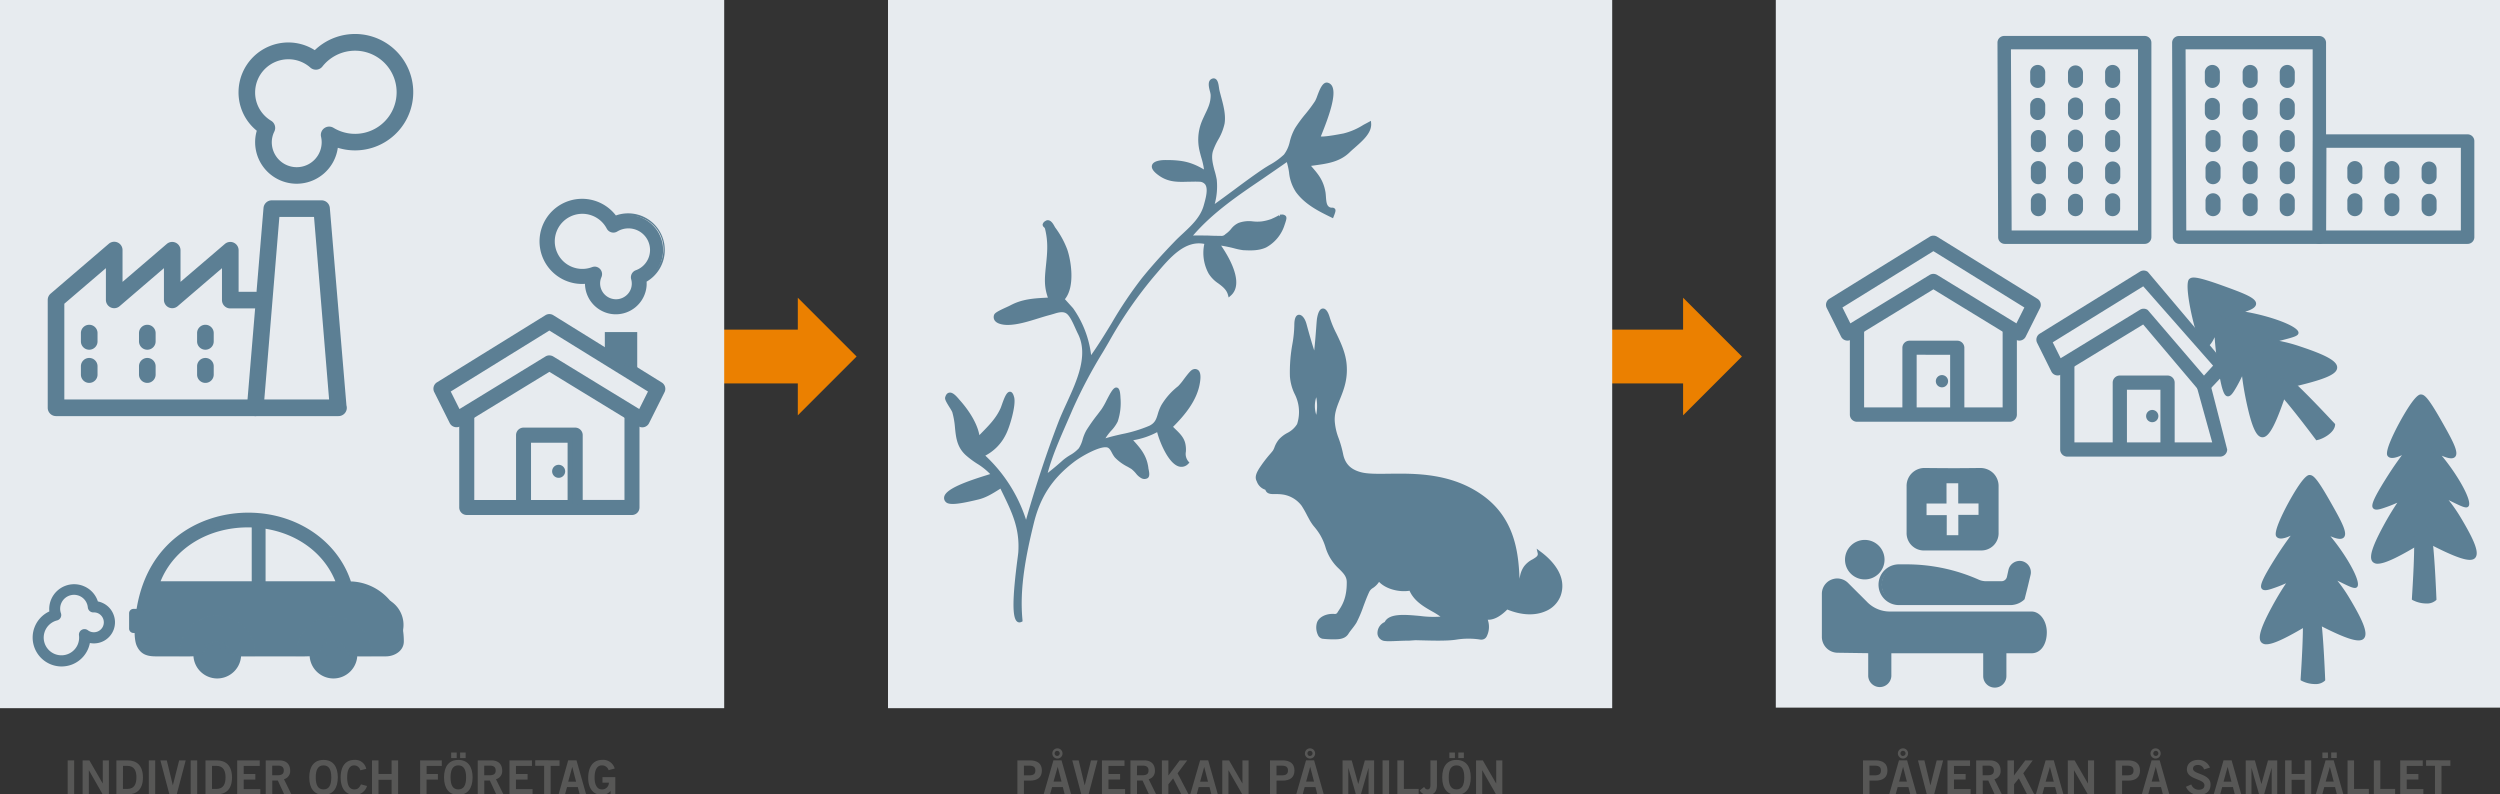<svg id="Lager_1" data-name="Lager 1" xmlns="http://www.w3.org/2000/svg" viewBox="0 0 902 286.62"><rect x="0" y="0" width="902" height="286.62" fill="#333333" stroke="none"/><defs><style>.cls-1{fill:#eb8000;}.cls-2{fill:#e7ebef;}.cls-3{fill:#5c7f94;}.cls-4{fill:#575756;}.cls-5{opacity:0.18;}</style></defs><title>alla2</title><rect class="cls-1" x="551.64" y="118.93" width="58.46" height="19.41"/><polygon class="cls-1" points="607.26 149.85 607.26 107.42 628.48 128.63 607.26 149.85"/><rect class="cls-1" x="232.23" y="118.93" width="58.46" height="19.41"/><polygon class="cls-1" points="287.85 149.85 287.85 107.42 309.06 128.63 287.85 149.85"/><rect class="cls-2" width="261.29" height="255.51"/><rect class="cls-2" x="320.39" width="261.29" height="255.51"/><rect class="cls-2" x="640.71" y="-0.2" width="261.29" height="255.51"/><path class="cls-3" d="M231.74,153.29a1.9,1.9,0,0,1-1-.27l-32.56-19.9L165.65,153a1.87,1.87,0,0,1-2.64-.76l-5.58-11.18a1.85,1.85,0,0,1,.68-2.41l39.12-24.22a1.87,1.87,0,0,1,2,0l39.13,24.22a1.86,1.86,0,0,1,.68,2.41l-5.59,11.18a1.83,1.83,0,0,1-1.15,1A1.81,1.81,0,0,1,231.74,153.29Zm-33.53-24.22a1.77,1.77,0,0,1,1,.28L231,148.78l3.93-7.84-36.7-22.72-36.69,22.72,3.92,7.84,31.8-19.43A1.82,1.82,0,0,1,198.21,129.07Z"/><path class="cls-3" d="M164.68,154.14a2.78,2.78,0,0,1-.75-.11,2.69,2.69,0,0,1-1.67-1.39l-5.59-11.18a2.7,2.7,0,0,1,1-3.52l39.12-24.21a2.67,2.67,0,0,1,2.85,0L238.76,138a2.69,2.69,0,0,1,1,3.51l-5.59,11.18a2.72,2.72,0,0,1-3.84,1.1l-32.12-19.63-32.12,19.63A2.74,2.74,0,0,1,164.68,154.14ZM198.21,115a1,1,0,0,0-.53.15l-39.12,24.22a1,1,0,0,0-.38,1.32l5.59,11.17a1,1,0,0,0,.63.52,1,1,0,0,0,.81-.11l33-20.17,33,20.17a1,1,0,0,0,.8.11,1,1,0,0,0,.63-.52l5.59-11.18a1,1,0,0,0-.37-1.31l-39.12-24.22A1,1,0,0,0,198.21,115Zm33.12,35-32.59-19.92a1.06,1.06,0,0,0-1.06,0L165.1,150l-4.69-9.37,37.8-23.4,37.8,23.4Zm-33.12-21.77a2.74,2.74,0,0,1,1.42.4l31,18.95,3.16-6.32-35.59-22-35.58,22,3.16,6.32,31-18.95A2.71,2.71,0,0,1,198.21,128.22Z"/><path class="cls-3" d="M228,147.7a1.86,1.86,0,0,0-1.86,1.86v31.67H209.39V157a1.87,1.87,0,0,0-1.86-1.87H188.9A1.87,1.87,0,0,0,187,157v24.21H170.27V149.56a1.87,1.87,0,0,0-3.73,0V183.1a1.87,1.87,0,0,0,1.87,1.86H228a1.86,1.86,0,0,0,1.86-1.86V149.56A1.86,1.86,0,0,0,228,147.7Zm-37.26,11.18h14.9v22.35h-14.9Z"/><path class="cls-3" d="M228,185.81H168.41a2.72,2.72,0,0,1-2.72-2.71V149.56a2.72,2.72,0,0,1,5.43,0v30.83h15.07V157a2.71,2.71,0,0,1,2.71-2.72h18.63a2.72,2.72,0,0,1,2.71,2.72v23.37h15.07V149.56a2.71,2.71,0,1,1,5.42,0V183.1A2.72,2.72,0,0,1,228,185.81Zm-59.61-37.26a1,1,0,0,0-1,1V183.1a1,1,0,0,0,1,1H228a1,1,0,0,0,1-1V149.56a1,1,0,0,0-2,0v32.52H208.54V157a1,1,0,0,0-1-1H188.9a1,1,0,0,0-1,1v25.06H169.42V149.56A1,1,0,0,0,168.41,148.55Zm38.1,33.53h-16.6V158h16.6Zm-14.9-1.69h13.2V159.73h-13.2Z"/><circle class="cls-3" cx="201.56" cy="170.06" r="1.86"/><path class="cls-3" d="M201.56,172.4a2.35,2.35,0,1,1,2.35-2.34A2.35,2.35,0,0,1,201.56,172.4Zm0-3.72a1.38,1.38,0,1,0,0,2.75,1.38,1.38,0,0,0,0-2.75Z"/><path class="cls-3" d="M728.57,122a1.72,1.72,0,0,1-.9-.25l-30.1-18.4-30.11,18.4a1.73,1.73,0,0,1-1.37.19,1.79,1.79,0,0,1-1.07-.89l-5.16-10.33a1.72,1.72,0,0,1,.63-2.24l36.17-22.39a1.75,1.75,0,0,1,1.82,0l36.17,22.39a1.73,1.73,0,0,1,.63,2.24l-5.17,10.33a1.74,1.74,0,0,1-1.06.89A2,2,0,0,1,728.57,122Zm-31-22.39a1.82,1.82,0,0,1,.9.25l29.4,18,3.63-7.25-33.93-21-33.93,21,3.63,7.25,29.4-18A1.82,1.82,0,0,1,697.57,99.65Z"/><path class="cls-3" d="M728.57,122.89a2.65,2.65,0,0,1-1.34-.37l-29.66-18.13-29.66,18.13a2.61,2.61,0,0,1-2.06.27,2.53,2.53,0,0,1-1.58-1.32l-5.17-10.33a2.56,2.56,0,0,1,.95-3.34l36.17-22.39a2.55,2.55,0,0,1,2.71,0l36.16,22.39a2.56,2.56,0,0,1,.95,3.34l-5.17,10.33a2.52,2.52,0,0,1-1.59,1.32A2.34,2.34,0,0,1,728.57,122.89Zm-31-20.49,30.55,18.67a.93.93,0,0,0,.69.09.87.87,0,0,0,.54-.45l5.17-10.33a.86.86,0,0,0-.32-1.13L698,86.85a.89.89,0,0,0-.92,0l-36.17,22.39a.87.87,0,0,0-.32,1.14l5.16,10.33a.88.88,0,0,0,1.24.36Zm30.64,16.68L698,100.63a.88.88,0,0,0-.91,0l-30.19,18.45-4.38-8.77,35-21.69,35,21.69Zm-63.46-8.14,2.86,5.73,28.62-17.49a2.63,2.63,0,0,1,2.68,0l28.61,17.49,2.87-5.73L697.57,90.62Z"/><path class="cls-3" d="M725.13,116.88a1.72,1.72,0,0,0-1.73,1.72v29.28H707.9V125.49a1.72,1.72,0,0,0-1.72-1.72H689a1.72,1.72,0,0,0-1.73,1.72v22.39h-15.5V118.6a1.72,1.72,0,0,0-3.44,0v31a1.72,1.72,0,0,0,1.72,1.72h55.12a1.72,1.72,0,0,0,1.72-1.72v-31A1.72,1.72,0,0,0,725.13,116.88Zm-34.45,10.33h13.78v20.67H690.68Z"/><path class="cls-3" d="M725.13,152.17H670a2.57,2.57,0,0,1-2.57-2.57v-31a2.57,2.57,0,0,1,5.14,0V147h13.81V125.49a2.57,2.57,0,0,1,2.57-2.57h17.22a2.57,2.57,0,0,1,2.57,2.57V147h13.81V118.6a2.57,2.57,0,0,1,5.14,0v31A2.58,2.58,0,0,1,725.13,152.17ZM670,117.72a.88.88,0,0,0-.87.88v31a.87.87,0,0,0,.87.87h55.12a.87.87,0,0,0,.87-.87v-31a.88.88,0,1,0-1.75,0v30.13h-17.2V125.49a.88.88,0,0,0-.87-.88H689a.89.89,0,0,0-.88.88v23.24h-17.2V118.6A.88.88,0,0,0,670,117.72Zm35.3,31H689.83V126.36h15.48ZM691.53,147h12.08v-19H691.53Z"/><circle class="cls-3" cx="700.66" cy="137.54" r="1.72"/><path class="cls-3" d="M700.66,139.75a2.21,2.21,0,1,1,2.21-2.2A2.21,2.21,0,0,1,700.66,139.75Zm0-3.44a1.24,1.24,0,1,0,1.24,1.24A1.24,1.24,0,0,0,700.66,136.31Z"/><path class="cls-3" d="M795.15,140.84a1.67,1.67,0,0,1-.9-.25L773.44,116l-30.11,18.4a1.69,1.69,0,0,1-1.37.18,1.74,1.74,0,0,1-1.07-.88l-5.16-10.34a1.71,1.71,0,0,1,.63-2.23l36.17-22.39a1.71,1.71,0,0,1,1.82,0L802,131.41a1.71,1.71,0,0,1,.63,2.23l-5.91,6.25a1.75,1.75,0,0,1-1.07.89A2,2,0,0,1,795.15,140.84Zm-21.71-28.61a1.72,1.72,0,0,1,.9.25l20.84,24.3,4.44-4.84L773.44,102.2l-33.93,21,3.63,7.25,29.4-18A1.72,1.72,0,0,1,773.44,112.23Z"/><path class="cls-3" d="M795.15,141.69a2.66,2.66,0,0,1-1.35-.37l-.2-.18-20.34-24.07-29.48,18a2.56,2.56,0,0,1-3.64-1L735,123.71a2.55,2.55,0,0,1,.95-3.33L772.09,98a2.55,2.55,0,0,1,2.71,0l.2.17,27.54,32.61a2.55,2.55,0,0,1,.82,3.25l-.14.2-5.84,6.17a2.52,2.52,0,0,1-1.53,1.2A2.32,2.32,0,0,1,795.15,141.69Zm-.36-1.77a.92.92,0,0,0,.59,0,.89.89,0,0,0,.55-.45l.14-.2,5.81-6.15a.85.85,0,0,0-.36-1l-.2-.17L773.8,99.38a.86.86,0,0,0-.82.05l-36.17,22.39a.87.87,0,0,0-.32,1.14l5.16,10.33a.89.89,0,0,0,.54.45.9.9,0,0,0,.7-.1l30.73-18.77Zm.37-1.86-21.37-24.91a.89.89,0,0,0-.81.06l-30.19,18.45-4.38-8.77L773.6,101.1,800.76,132Zm-21.72-26.68a2.54,2.54,0,0,1,1.34.38l.2.17,20.22,23.58,3.28-3.58-25.2-28.63-32.66,20.21,2.86,5.73,28.62-17.48A2.51,2.51,0,0,1,773.44,111.38Z"/><path class="cls-3" d="M795,137.21a1.72,1.72,0,0,0-1.72,1.73l6,21.52h-15.5v-22.4a1.72,1.72,0,0,0-1.72-1.72H764.83a1.72,1.72,0,0,0-1.73,1.72v22.4H747.6V131.18a1.72,1.72,0,1,0-3.44,0v31a1.72,1.72,0,0,0,1.72,1.72H801a1.72,1.72,0,0,0,1.72-1.72l-6-23.24A1.72,1.72,0,0,0,795,137.21Zm-28.45,2.58h13.78v20.67H766.55Z"/><path class="cls-3" d="M801,164.75H745.88a2.57,2.57,0,0,1-2.57-2.57v-31a2.57,2.57,0,1,1,5.14,0v28.43h13.81V138.06a2.58,2.58,0,0,1,2.57-2.57h17.22a2.58,2.58,0,0,1,2.57,2.57v21.55h13.54l-5.73-20.67a2.57,2.57,0,0,1,5.14-.12l6,23.36A2.58,2.58,0,0,1,801,164.75ZM745.88,130.3a.87.87,0,0,0-.87.88v31a.87.87,0,0,0,.87.87H801a.88.88,0,0,0,.87-.78l-6-23.33a.88.88,0,0,0-.88-.88.86.86,0,0,0-.86.78l6.25,22.46H782.92V138.06a.87.87,0,0,0-.87-.87H764.83a.88.88,0,0,0-.88.87V161.3h-17.2V131.18A.87.87,0,0,0,745.88,130.3Zm35.3,31H765.7V138.94h15.48Zm-13.78-1.69h12.08v-19H767.4Z"/><circle class="cls-3" cx="776.53" cy="150.12" r="1.72"/><path class="cls-3" d="M776.53,152.33a2.21,2.21,0,1,1,2.21-2.21A2.21,2.21,0,0,1,776.53,152.33Zm0-3.44a1.24,1.24,0,1,0,1.24,1.23A1.24,1.24,0,0,0,776.53,148.89Z"/><path class="cls-3" d="M122.08,150.13h-30a3,3,0,0,1-3-3.27l6-71.86a3,3,0,0,1,3-2.72h18A3,3,0,0,1,119,75L125,146.27a3.16,3.16,0,0,1,.13.87A3,3,0,0,1,122.08,150.13Zm-26.72-6h23.38L113.3,78.27H100.8Z"/><path class="cls-3" d="M107.05,66.29a15,15,0,0,1-15-15,14.46,14.46,0,0,1,.6-4.12,17.78,17.78,0,0,1-6.59-13.85,18,18,0,0,1,18-18,17.78,17.78,0,0,1,9.51,2.78,21,21,0,1,1,8.31,35.22A15,15,0,0,1,107.05,66.29Zm-3-44.91a12,12,0,0,0-12,12,11.87,11.87,0,0,0,5.79,10.2A3,3,0,0,1,99,47.42a8.77,8.77,0,0,0-.94,3.9,9,9,0,0,0,18,0,8.83,8.83,0,0,0-.23-2,3,3,0,0,1,4.48-3.21,15,15,0,1,0-4-22.09,3,3,0,0,1-4.33.37A11.92,11.92,0,0,0,104.06,21.38Z"/><path class="cls-3" d="M92.08,150.13H20.22a3,3,0,0,1-3-3V108.21a3,3,0,0,1,1.05-2.27l21-18a3,3,0,0,1,4.94,2.28V101.7L60.19,88a3,3,0,0,1,4.94,2.28V101.7L81.15,88a3,3,0,0,1,4.94,2.28v15h6a3,3,0,0,1,0,6h-9a3,3,0,0,1-3-3V96.76l-16,13.72a3,3,0,0,1-3.19.45,3,3,0,0,1-1.75-2.72V96.75l-16,13.73a3,3,0,0,1-3.19.45,3,3,0,0,1-1.75-2.72V96.75l-15,12.84v34.55H92.08a3,3,0,0,1,0,6Z"/><path class="cls-3" d="M211.68,101.75A14.75,14.75,0,1,1,222,78.47a12.49,12.49,0,0,1,6.94-.68,12.66,12.66,0,0,1,10.09,14.77,12.5,12.5,0,0,1-6.37,8.72,10.25,10.25,0,0,1-.12,2.93,10.54,10.54,0,0,1-20.89-2.46ZM222.32,83a2,2,0,0,1-1.65.22,2.07,2.07,0,0,1-1.29-1A10.55,10.55,0,1,0,213.74,97a2.09,2.09,0,0,1,2.26.52,2.12,2.12,0,0,1,.41,2.29,6.3,6.3,0,0,0,4.63,8.71,6.32,6.32,0,0,0,7.38-5,6,6,0,0,0-.14-2.82,2.12,2.12,0,0,1,1.3-2.53,8.41,8.41,0,0,0-1.39-16.15A8.46,8.46,0,0,0,222.32,83Z"/><path class="cls-3" d="M222.23,113.4a11.44,11.44,0,0,1-2.09-.19,11.2,11.2,0,0,1-9.08-10.8,15.06,15.06,0,0,1-3.85-.22,15.36,15.36,0,1,1,15-24.45,13.22,13.22,0,0,1,11.08,23.88,10.17,10.17,0,0,1-.16,2.7,11.15,11.15,0,0,1-10.93,9.08Zm-9.91-12.33,0,.71A9.93,9.93,0,0,0,232,104.1a9.4,9.4,0,0,0,.11-2.75l0-.41.36-.19A12,12,0,0,0,222.25,79l-.44.17-.28-.38a14.15,14.15,0,0,0-25.38,5.64A14.18,14.18,0,0,0,207.43,101a14,14,0,0,0,4.18.15Zm9.9,8.12a7,7,0,0,1-1.29-.12,6.95,6.95,0,0,1-5.53-8.1,6.73,6.73,0,0,1,.46-1.45,1.51,1.51,0,0,0-.3-1.63,1.47,1.47,0,0,0-1.61-.37,11.14,11.14,0,1,1,6-15.61,1.51,1.51,0,0,0,.92.74,1.45,1.45,0,0,0,1.18-.16h0a9,9,0,1,1,7.78,16.16,1.49,1.49,0,0,0-.92,1.8,6.78,6.78,0,0,1,.15,3.09,6.88,6.88,0,0,1-2.9,4.44A7,7,0,0,1,222.22,109.19Zm-7.74-13A2.72,2.72,0,0,1,217,100a5.52,5.52,0,0,0-.38,1.2,5.72,5.72,0,0,0,4.56,6.67,5.64,5.64,0,0,0,4.28-.89,5.6,5.6,0,0,0,2.27-6.21,2.71,2.71,0,0,1,1.66-3.26,7.75,7.75,0,0,0,5-5.84,7.79,7.79,0,0,0-11.69-8.14,2.63,2.63,0,0,1-2.13.29,2.7,2.7,0,0,1-1.66-1.35,9.94,9.94,0,1,0-5.32,13.92A2.72,2.72,0,0,1,214.48,96.21Z"/><path class="cls-3" d="M31.93,231.23a10.13,10.13,0,0,1-.77,2.8A9.81,9.81,0,1,1,18.45,221a8.39,8.39,0,0,1,16.39-3.41,6.84,6.84,0,0,1,1.88.53,7,7,0,0,1-4.79,13.13Zm-10.49-9.75a1.4,1.4,0,0,1-.11,1.1,1.43,1.43,0,0,1-.88.68,7,7,0,1,0,8.15,9.63,7.07,7.07,0,0,0,.54-3.72,1.4,1.4,0,0,1,2.22-1.3,4.17,4.17,0,0,0,.8.47,4.2,4.2,0,1,0,1.57-8,1.41,1.41,0,0,1-1.44-1.22A5.55,5.55,0,0,0,29,214.68a5.57,5.57,0,0,0-7.59,6.8Z"/><path class="cls-3" d="M22.18,240.46a10.44,10.44,0,0,1-9.7-6.69A10.39,10.39,0,0,1,17.8,220.6a8.9,8.9,0,0,1,.72-4.47,9,9,0,0,1,11.9-4.56A8.88,8.88,0,0,1,35.31,217a7.2,7.2,0,0,1,1.65.52,7.52,7.52,0,0,1,4,4.22A7.61,7.61,0,0,1,32.43,232a10.41,10.41,0,0,1-6.5,7.78A10.64,10.64,0,0,1,22.18,240.46ZM26.77,212a7.77,7.77,0,0,0-7.72,8.89l.07.47-.44.18A9.2,9.2,0,1,0,30.6,233.78a8.79,8.79,0,0,0,.72-2.62l.09-.71.68.2a6.42,6.42,0,0,0,7.62-3.55,6.33,6.33,0,0,0,.13-4.89,6.4,6.4,0,0,0-3.37-3.56,6.21,6.21,0,0,0-1.71-.48l-.4,0-.1-.39A7.75,7.75,0,0,0,26.77,212Zm-4.59,25.66a7.61,7.61,0,0,1-1.88-15,.8.8,0,0,0,.56-1h0a6.19,6.19,0,1,1,12-2.64.76.76,0,0,0,.82.69,4.8,4.8,0,0,1,4.55,6.75,4.81,4.81,0,0,1-6.35,2.43,4.35,4.35,0,0,1-.91-.54.79.79,0,0,0-.87,0,.78.78,0,0,0-.39.78,7.57,7.57,0,0,1-4.82,8A7.45,7.45,0,0,1,22.18,237.66ZM22,221.3a2,2,0,0,1-1.41,2.55A6.39,6.39,0,1,0,28,232.64a6.45,6.45,0,0,0,.5-3.39,2,2,0,0,1,3.18-1.87,4.23,4.23,0,0,0,.68.41A3.61,3.61,0,0,0,37.15,226a3.61,3.61,0,0,0-1.82-4.75,3.62,3.62,0,0,0-1.58-.29,2,2,0,0,1-2.06-1.75A5,5,0,1,0,22,221.3Z"/><path class="cls-3" d="M32.19,138.15a3,3,0,0,1-3-3v-3a3,3,0,1,1,6,0v3A3,3,0,0,1,32.19,138.15Z"/><path class="cls-3" d="M32.19,126.18a3,3,0,0,1-3-3v-3a3,3,0,1,1,6,0v3A3,3,0,0,1,32.19,126.18Z"/><path class="cls-3" d="M53.15,138.15a3,3,0,0,1-3-3v-3a3,3,0,1,1,6,0v3A3,3,0,0,1,53.15,138.15Z"/><path class="cls-3" d="M53.15,126.18a3,3,0,0,1-3-3v-3a3,3,0,1,1,6,0v3A3,3,0,0,1,53.15,126.18Z"/><path class="cls-3" d="M74.11,138.15a3,3,0,0,1-3-3v-3a3,3,0,1,1,6,0v3A3,3,0,0,1,74.11,138.15Z"/><path class="cls-3" d="M74.11,126.18a3,3,0,0,1-3-3v-3a3,3,0,1,1,6,0v3A3,3,0,0,1,74.11,126.18Z"/><path class="cls-4" d="M24.42,286.62V274.35h2.34v12.27Z"/><path class="cls-4" d="M29.81,286.62V274.35h2.44l4.83,8.36h0v-8.36h2.21v12.27H37.06l-5-8.74h0v8.74Z"/><path class="cls-4" d="M42,274.35h4.06c3.25,0,5.49,1.8,5.51,6.13s-2.26,6.14-5.51,6.14H42Zm2.35,10.3h1.56c2.68,0,3.31-2,3.31-4.17s-.63-4.16-3.31-4.16H44.38Z"/><path class="cls-4" d="M53.69,286.62V274.35H56v12.27Z"/><path class="cls-4" d="M57.87,274.35h2.31l2.18,9h0l2.28-9H67l-3.24,12.27H61.12Z"/><path class="cls-4" d="M68.8,286.62V274.35h2.35v12.27Z"/><path class="cls-4" d="M74.14,274.35H78.2c3.25,0,5.49,1.8,5.51,6.13s-2.26,6.14-5.51,6.14H74.14Zm2.35,10.3h1.56c2.69,0,3.32-2,3.32-4.17s-.63-4.16-3.32-4.16H76.49Z"/><path class="cls-4" d="M85.58,286.62V274.35h8.13v2H87.93v2.92h4.2v2h-4.2v3.44h6v2Z"/><path class="cls-4" d="M95.87,286.62V274.35h4.89c2.79,0,3.91,1.61,3.93,3.63a3,3,0,0,1-2.24,3.16l2.7,5.48h-2.6l-2.31-5h-2v5Zm2.34-6.9H100c1.83,0,2.39-.58,2.39-1.74s-.69-1.73-2-1.73H98.21Z"/><path class="cls-4" d="M116.73,286.79c-3.35,0-5.15-2.3-5.15-6.31s1.8-6.3,5.15-6.3,5.15,2.29,5.15,6.3S120.07,286.79,116.73,286.79Zm0-10.64c-1.92,0-2.81,1.46-2.81,4.33s.87,4.34,2.81,4.34,2.8-1.47,2.8-4.34S118.65,276.15,116.73,276.15Z"/><path class="cls-4" d="M130,277.92a2.29,2.29,0,0,0-2.22-1.77c-1.57,0-2.52,1.46-2.52,4.33s.82,4.34,2.58,4.34c1.06,0,1.7-.38,2.4-1.82l2.18.58a4.49,4.49,0,0,1-4.58,3.21c-3.12,0-4.93-2.3-4.93-6.31s1.81-6.3,4.93-6.3a4,4,0,0,1,4.29,3.23Z"/><path class="cls-4" d="M134.22,286.62V274.35h2.34v4.89h4.73v-4.89h2.35v12.27h-2.35v-5.27h-4.73v5.27Z"/><path class="cls-4" d="M151.58,286.62V274.35h7.82v2h-5.48v2.92H158v2h-4.1v5.41Z"/><path class="cls-4" d="M165.36,286.79c-3.35,0-5.15-2.3-5.15-6.31s1.8-6.3,5.15-6.3,5.15,2.29,5.15,6.3S168.71,286.79,165.36,286.79Zm0-10.64c-1.92,0-2.8,1.46-2.8,4.33s.86,4.34,2.8,4.34,2.81-1.47,2.81-4.34S167.28,276.15,165.36,276.15Zm-.58-4.63v2h-2v-2Zm3.23,0v2h-2v-2Z"/><path class="cls-4" d="M172.37,286.62V274.35h4.89c2.79,0,3.91,1.61,3.93,3.63a3,3,0,0,1-2.25,3.16l2.71,5.48h-2.6l-2.32-5h-2v5Zm2.34-6.9h1.74c1.83,0,2.39-.58,2.39-1.74s-.69-1.73-2-1.73h-2.14Z"/><path class="cls-4" d="M183.81,286.62V274.35h8.12v2h-5.78v2.92h4.2v2h-4.2v3.44h6v2Z"/><path class="cls-4" d="M201.88,274.33v2h-3.21v10.32h-2.35V276.3h-3.21v-2Z"/><path class="cls-4" d="M205,274.33H208l3.48,12.29h-2.33l-.68-2.65h-3.88l-.73,2.65h-2.32Zm0,7.7h2.85l-1.38-5.34h0Z"/><path class="cls-4" d="M219.58,277.88a2.46,2.46,0,0,0-2.47-1.73c-1.73,0-2.58,1.73-2.58,4.45s1,4.22,2.6,4.22a2.42,2.42,0,0,0,2.56-2.43h-2.32v-2H222v6.21h-1.7v-1.26a3.87,3.87,0,0,1-3.2,1.43c-3.33,0-4.88-2.65-4.88-6.12,0-3.13,1.19-6.49,5.12-6.49a4.33,4.33,0,0,1,4.45,3.12Z"/><path class="cls-4" d="M367.08,286.62V274.34h4.49c2.65,0,4.34,1.11,4.34,3.66s-1.69,3.65-4.34,3.65h-2.14v5Zm2.35-6.87h1.87c1.77,0,2.26-.66,2.26-1.75s-.49-1.75-2.26-1.75h-1.87Z"/><path class="cls-4" d="M380.07,274.33H383l3.48,12.29h-2.33l-.68-2.65H379.6l-.74,2.65h-2.32Zm1.45-4.32a1.84,1.84,0,1,1-1.84,1.84A1.83,1.83,0,0,1,381.52,270Zm-1.41,12H383l-1.38-5.34h0Zm1.41-9.27a.92.92,0,0,0,0-1.83.92.92,0,1,0,0,1.83Z"/><path class="cls-4" d="M386.87,274.34h2.31l2.18,9.05h0l2.28-9.05H396l-3.24,12.28h-2.62Z"/><path class="cls-4" d="M397.58,286.62V274.34h8.13v2h-5.78v2.92h4.2v2h-4.2v3.44h6v2Z"/><path class="cls-4" d="M407.87,286.62V274.34h4.89c2.79,0,3.91,1.62,3.93,3.64a3,3,0,0,1-2.25,3.16l2.71,5.48h-2.6l-2.32-5h-2v5Zm2.34-6.9H412c1.83,0,2.39-.58,2.39-1.74s-.69-1.73-2-1.73h-2.14Z"/><path class="cls-4" d="M419.21,286.62V274.34h2.34v5.46l4.1-5.46h2.7L424.87,279l4,7.67h-2.6l-3-5.83-1.72,2.14v3.69Z"/><path class="cls-4" d="M433,274.33h2.92l3.48,12.29h-2.33l-.68-2.65H432.5l-.73,2.65h-2.33Zm0,7.7h2.85l-1.37-5.34h0Z"/><path class="cls-4" d="M441,286.62V274.34h2.45l4.83,8.37h0v-8.37h2.21v12.28h-2.26l-5-8.74h0v8.74Z"/><path class="cls-4" d="M458.22,286.62V274.34h4.49c2.65,0,4.33,1.11,4.33,3.66s-1.68,3.65-4.33,3.65h-2.14v5Zm2.35-6.87h1.86c1.77,0,2.27-.66,2.27-1.75s-.5-1.75-2.27-1.75h-1.86Z"/><path class="cls-4" d="M471.21,274.33h2.92l3.49,12.29h-2.33l-.68-2.65h-3.88l-.73,2.65h-2.33Zm1.44-4.32a1.84,1.84,0,1,1-1.83,1.84A1.84,1.84,0,0,1,472.65,270Zm-1.41,12h2.86l-1.38-5.34h0Zm1.41-9.27a.92.92,0,1,0-.92-.91A.91.91,0,0,0,472.65,272.76Z"/><path class="cls-4" d="M484.4,286.62V274.34h3.3l2.36,8.57h0l2.38-8.57h3.34v12.28h-2V277h0L491,286.62h-1.79L486.47,277h0v9.66Z"/><path class="cls-4" d="M498.83,286.62V274.34h2.35v12.28Z"/><path class="cls-4" d="M504.17,286.62V274.34h2.35v10.31h5.33v2Z"/><path class="cls-4" d="M513.83,283.93c.4.68.74.89,1.27.89s1-.38,1-1.47v-9h2.35v9c0,2.3-1.14,3.49-3.32,3.49a3.29,3.29,0,0,1-2.89-1.65Z"/><path class="cls-4" d="M525.5,286.79c-3.34,0-5.15-2.3-5.15-6.31s1.81-6.3,5.15-6.3,5.15,2.29,5.15,6.3S528.85,286.79,525.5,286.79Zm0-10.64c-1.92,0-2.8,1.46-2.8,4.33s.87,4.34,2.8,4.34,2.81-1.47,2.81-4.34S527.43,276.15,525.5,276.15Zm-.57-4.63v2h-2v-2Zm3.23,0v2h-2v-2Z"/><path class="cls-4" d="M532.56,286.62V274.34H535l4.83,8.37h0v-8.37h2.21v12.28h-2.26l-5-8.74h0v8.74Z"/><path class="cls-4" d="M672.17,286.62V274.34h4.48c2.66,0,4.34,1.11,4.34,3.66s-1.68,3.65-4.34,3.65h-2.14v5Zm2.34-6.87h1.87c1.77,0,2.26-.66,2.26-1.75s-.49-1.75-2.26-1.75h-1.87Z"/><path class="cls-4" d="M685.15,274.33h2.93l3.48,12.29h-2.33l-.68-2.65h-3.87l-.73,2.65h-2.33ZM686.6,270a1.84,1.84,0,1,1-1.84,1.84A1.83,1.83,0,0,1,686.6,270Zm-1.41,12H688l-1.37-5.34h0Zm1.41-9.27a.92.92,0,1,0-.92-.91A.91.91,0,0,0,686.6,272.76Z"/><path class="cls-4" d="M692,274.34h2.32l2.17,9.05h0l2.27-9.05h2.32l-3.25,12.28H695.2Z"/><path class="cls-4" d="M702.66,286.62V274.34h8.13v2H705v2.92h4.2v2H705v3.44h6v2Z"/><path class="cls-4" d="M713,286.62V274.34h4.9c2.78,0,3.9,1.62,3.92,3.64a3,3,0,0,1-2.24,3.16l2.7,5.48h-2.6l-2.31-5h-2v5Zm2.35-6.9H717c1.83,0,2.4-.58,2.4-1.74s-.7-1.73-2-1.73H715.3Z"/><path class="cls-4" d="M724.29,286.62V274.34h2.34v5.46l4.1-5.46h2.7L730,279l4,7.67h-2.6l-3-5.83-1.72,2.14v3.69Z"/><path class="cls-4" d="M738.06,274.33H741l3.49,12.29h-2.33l-.68-2.65h-3.88l-.73,2.65h-2.33Zm0,7.7H741l-1.38-5.34h0Z"/><path class="cls-4" d="M746.06,286.62V274.34h2.45l4.83,8.37h0v-8.37h2.21v12.28h-2.26l-5-8.74h0v8.74Z"/><path class="cls-4" d="M763.3,286.62V274.34h4.49c2.65,0,4.33,1.11,4.33,3.66s-1.68,3.65-4.33,3.65h-2.14v5Zm2.35-6.87h1.87c1.77,0,2.26-.66,2.26-1.75s-.49-1.75-2.26-1.75h-1.87Z"/><path class="cls-4" d="M776.29,274.33h2.92l3.49,12.29h-2.33l-.68-2.65h-3.88l-.73,2.65h-2.33Zm1.44-4.32a1.84,1.84,0,1,1-1.83,1.84A1.83,1.83,0,0,1,777.73,270Zm-1.41,12h2.86l-1.38-5.34h0Zm1.41-9.27a.92.92,0,1,0,0-1.83.92.92,0,0,0,0,1.83Z"/><path class="cls-4" d="M795.23,277.61A2.26,2.26,0,0,0,793,276c-1,0-1.76.41-1.76,1.36,0,2.11,6.33,1.67,6.33,5.64,0,2.52-1.58,3.78-4.3,3.78a4.85,4.85,0,0,1-4.59-2.91l1.94-.85a2.8,2.8,0,0,0,2.66,1.92c1.18,0,2.08-.44,2.08-1.63,0-2.41-6.33-1.94-6.33-5.71,0-2.19,1.84-3.43,4-3.43a4.45,4.45,0,0,1,4.33,2.77Z"/><path class="cls-4" d="M802.25,274.33h2.92l3.49,12.29h-2.33l-.68-2.65h-3.88l-.73,2.65h-2.33Zm0,7.7h2.86l-1.38-5.34h0Z"/><path class="cls-4" d="M810.26,286.62V274.34h3.29l2.37,8.57h0l2.38-8.57h3.33v12.28h-2V277h0l-2.76,9.66h-1.78L812.33,277h0v9.66Z"/><path class="cls-4" d="M824.47,286.62V274.34h2.34v4.9h4.73v-4.9h2.35v12.28h-2.35v-5.27h-4.73v5.27Z"/><path class="cls-4" d="M839.07,274.33H842l3.49,12.29h-2.33l-.68-2.65h-3.88l-.73,2.65h-2.33Zm.85-2.81v2h-2v-2ZM839.1,282H842l-1.38-5.34h0Zm4-10.51v2h-2v-2Z"/><path class="cls-4" d="M847,286.62V274.34h2.34v10.31h5.34v2Z"/><path class="cls-4" d="M856.48,286.62V274.34h2.34v10.31h5.34v2Z"/><path class="cls-4" d="M866,286.62V274.34h8.13v2h-5.78v2.92h4.2v2h-4.2v3.44h6v2Z"/><path class="cls-4" d="M884.1,274.33v2h-3.21v10.32h-2.35V276.3h-3.21v-2Z"/><path class="cls-3" d="M468.06,68.89c3.16,4.36,8,6.76,12.58,9,1.61-4-.31-1.21-2-3.29-.92-1.15-.76-3.63-1-5.13-.78-4.72-3-6.76-5.77-10.07,5.12-.84,10.59-.92,14.68-4.89,2.82-2.75,7.86-6.08,7.58-10-3,1.59-6,3.61-9.26,4.21-1.71.31-8.11,1.6-9.11.86.93-2.45,7.77-17.86,3.23-19.18-1.86-.54-3.14,5-3.95,6.31-2.16,3.44-5.12,6.32-7.28,9.83-1.92,3.13-1.9,7.21-4,9.59-1.74,1.94-5.51,3.86-7.62,5.28-6.4,4.31-12.44,9.12-18.76,13.56.81-3.62,1.52-6.44,1.06-10.13-.45-3.52-2.28-7.08-1.2-10.55,1-3.28,3.63-6.37,4.17-9.87.59-3.81-1-8.21-1.87-11.78-.26-1.07-.3-4.14-1.74-3.73-1.94.56-.23,4.09-.22,5.31,0,4-2,6.54-3.42,10.12a16.88,16.88,0,0,0-.62,10c.62,2.64,1.58,5.06,1.64,7.88-5.15-3.18-8.31-3.9-14.42-3.93-3.71,0-6.75,1.21-2.27,4.45s9.16,1.86,14.27,2.17c4.64.27,3.31,5.3,2.15,9.4-1.61,5.68-6.56,9-10.43,13-4.15,4.27-8.19,8.7-12,13.37-7.36,9.08-12.35,19.57-19.2,28.94-.93-7.33-2.56-12.23-6.58-18.1l-3.29-3.67c3.82-4,2.65-13.25,1.08-17.74a32.35,32.35,0,0,0-4.25-7.75c-.42-.58-1.44-3.08-2.72-2.21-1.62,1.1-.17,1.06.1,2.15,1.22,5,.87,8.53.32,13.89-.5,4.76-.63,7.44,1,11.68-4.89.28-9.56.31-14.15,2.8-1,.52-5.25,2.24-5.52,3-.85,2.49,3,2.86,4.26,2.85,4.85,0,10.45-2.38,15.23-3.61,2.33-.6,4.6-1.79,6.51-.24,1.68,1.36,3.15,5.38,4.17,7.41,5.07,10.15-3.19,22.38-7,32.27-4.73,12.32-8.68,24.56-12.25,37.25a53.58,53.58,0,0,0-15.83-25.48c3.4-1.3,6.06-4.17,7.91-7.59,1.42-2.61,3.71-10.45,3-13.12-1.23-4.7-3.13,2.54-3.85,4.14-2,4.34-5.43,7.35-8.58,10.67-.43-5-4.13-10.26-7.11-13.57-.89-1-3.33-4.29-4.22-1.23-.23.78,2.28,4.1,2.55,5,1.83,5.82.15,11.05,4.71,15.28,3.05,2.83,6.79,4.19,9.47,7.57-2.18.85-20.29,5.56-16.57,9.42,1.35,1.4,8.89-.62,10.73-1,3.3-.69,5.86-2.48,8.8-4.32,3.82,8,7.46,14.19,6.8,23.92-.13,1.79-4,26.45.28,24.53-1.15-11.5,1.27-23.68,4.11-35.25,2.4-9.8,6.83-16.38,14.71-22.44,2.43-1.87,9.37-5.92,12.35-5.37,1.63.3,2.13,2.53,3.2,3.79,1.63,1.9,3.72,2.85,5.77,4.11,1,.63,2.75,3.05,3.56,3.32,2.81.92,1.89-1.5,1.68-3.09-.62-4.77-3.15-7.24-6.07-10.49A28.37,28.37,0,0,0,417.84,155c.58,3.46,5.72,16.45,10.41,11.91-1.92-2.27-.56-4-1.27-6.79s-3-4.27-4.65-6.11c4.27-4.22,8.91-9.62,9.93-16,.38-2.33.33-4.76-1.7-4.14-1.13.35-3.84,4.78-5.15,5.91a24.5,24.5,0,0,0-6,6.72c-1.83,3.35-1.08,6-4.56,7.67-5.47,2.56-11.42,3-17,4.94.17-2.12,3.94-5.06,4.81-7.22a20.57,20.57,0,0,0,1-8.33c-.31-8.07-3.73,1.77-5.73,4.46-1.82,2.46-3.85,4.93-5.45,7.58-1.2,2-1.49,4.8-2.75,6.52s-4.25,3-5.8,4.37c-2.27,2-4.53,3.89-6.93,5.73,1.92-8.34,6.14-16.93,9.51-24.87,3.69-8.68,8.48-16.39,13.15-24.43A153.2,153.2,0,0,1,416,99.27c5.15-6,11.15-13.81,19.3-11.68-1.2,3.48-.28,7.94,1.35,10.88,1.76,3.2,6,4.09,7,7.79,5-4.3-1.67-14.72-4.11-18.06.57-.78,7.56,1.37,9,1.46,2.6.15,5.54.27,8.07-.93,2.82-1.33,5.26-4.54,6.28-7.68.88-2.72,1.19-3.12-1-3,.6,0-3.11,1.62-2.89,1.53a19.06,19.06,0,0,1-3.57.9c-2.77.44-5.57-.61-8.26.55-2,.85-2.46,2.38-4.1,3.59-1.87,1.39-1.15,1.1-3.72,1.09-3.46,0-6.74-.41-10.25,0,9.85-12,23.55-19.46,35.55-28.17C466.1,61.4,465.42,65.26,468.06,68.89Z"/><path class="cls-3" d="M367.84,224.57a1.37,1.37,0,0,1-.84-.28c-1.82-1.36-1.78-8.24.16-23,.13-1,.22-1.74.24-2,.58-8.52-2.24-14.34-5.51-21.08q-.47-.94-.93-1.92l-.41.26c-2.56,1.61-5,3.14-8,3.77l-1,.24c-5.31,1.23-9.09,1.81-10.26.6a2,2,0,0,1-.6-2c.72-2.82,7.83-5.39,15.4-7.75l1.17-.37a24,24,0,0,0-4.75-3.77,32.82,32.82,0,0,1-4.09-3.07c-3.12-2.89-3.48-6.23-3.85-9.75a28.71,28.71,0,0,0-1-5.79,13.78,13.78,0,0,0-.94-1.63c-1.24-2-1.81-3-1.61-3.68.28-1,.75-1.53,1.41-1.67,1.31-.29,2.65,1.29,3.54,2.32.11.14.21.25.3.35,1.87,2.08,6.09,7.25,7.09,12.65l.83-.85c2.66-2.71,5.18-5.27,6.76-8.75.14-.29.31-.78.51-1.35,1-2.84,1.77-4.71,2.93-4.71h0c.89,0,1.28,1.1,1.52,2,.74,2.86-1.61,10.85-3.07,13.56a16.93,16.93,0,0,1-7.34,7.49,54.53,54.53,0,0,1,14.7,23.14c3.64-12.73,7.47-24.31,11.7-35.32.83-2.14,1.84-4.35,2.91-6.69,3.73-8.15,8-17.38,4.11-25.09-.25-.49-.52-1.1-.82-1.75-.85-1.91-2-4.52-3.19-5.46s-2.84-.58-4.63,0l-1.35.39c-1.4.36-2.86.81-4.4,1.29-3.67,1.14-7.47,2.32-11,2.34-.37,0-3.49,0-4.61-1.57a2.23,2.23,0,0,1-.24-2.09c.25-.72,1.61-1.44,4.57-2.79.55-.25,1-.46,1.24-.59,4.33-2.34,8.64-2.56,13.2-2.8l.39,0c-1.39-4-1.19-6.82-.74-11.19.53-5.08.91-8.75-.3-13.68a1.17,1.17,0,0,0-.38-.55,1.23,1.23,0,0,1-.48-1,1.9,1.9,0,0,1,1-1.24,1.46,1.46,0,0,1,1.22-.25c1,.23,1.65,1.41,2.09,2.2.09.17.18.32.24.41a32.34,32.34,0,0,1,4.33,7.9c1.38,4,2.91,13.36-.84,17.94l2.94,3.26a37,37,0,0,1,6.52,16.92c2.65-3.75,5.07-7.7,7.41-11.54A147.69,147.69,0,0,1,412,100.35c3.43-4.24,7.36-8.63,12-13.42.9-.93,1.88-1.83,2.82-2.71,3.08-2.87,6.26-5.83,7.46-10,.72-2.55,1.71-6,.57-7.65a2.68,2.68,0,0,0-2.18-1c-1.35-.08-2.69,0-4,0-3.67.11-7.14.23-10.61-2.29-2-1.42-2.75-2.64-2.4-3.71.52-1.61,3.39-1.84,5-1.83,6.08,0,9.24.78,13.74,3.41a26,26,0,0,0-1-4.4c-.2-.73-.4-1.47-.58-2.22a17.53,17.53,0,0,1,.65-10.36c.41-1.07.88-2,1.33-3,1.1-2.27,2.05-4.22,2-6.94a7.24,7.24,0,0,0-.26-1.29c-.42-1.61-1-4,.93-4.6a1.32,1.32,0,0,1,1.13.15c.85.55,1.05,2,1.22,3.2.05.32.09.61.14.82.17.75.39,1.54.6,2.35.83,3.06,1.76,6.54,1.28,9.67a19.55,19.55,0,0,1-2.35,5.93,24.6,24.6,0,0,0-1.84,4c-.68,2.19-.12,4.44.48,6.81A29.5,29.5,0,0,1,439,64.8a24.16,24.16,0,0,1-.73,8.8c2.28-1.63,4.55-3.31,6.76-4.94,3.47-2.58,7.07-5.25,10.73-7.71.62-.42,1.37-.87,2.17-1.36a25.6,25.6,0,0,0,5.33-3.82A12,12,0,0,0,465.38,51a19.18,19.18,0,0,1,1.88-4.77A50.06,50.06,0,0,1,471,41.14a49.11,49.11,0,0,0,3.5-4.71,13.76,13.76,0,0,0,.76-1.79c.89-2.37,2-5.34,3.88-4.78a2.41,2.41,0,0,1,1.54,1.34c1.54,3.17-1.29,11-3.92,17.51l-.22.53c.81.07,2.82-.06,7.72-1l.48-.09a24.3,24.3,0,0,0,7.2-3.11l1.88-1,.82-.44.07.93c.25,3.37-3,6.19-5.81,8.67-.71.62-1.38,1.2-1.95,1.76-3.55,3.46-8.07,4.08-12.45,4.68l-1.48.21.22.26c2.38,2.75,4.26,4.93,5,9.28.07.46.11,1,.15,1.55.09,1.23.19,2.63.73,3.3a1.72,1.72,0,0,0,1.49.69,1.19,1.19,0,0,1,1.08.46c.3.46.19,1-.5,2.75l-.24.6-.59-.29c-4.45-2.17-9.51-4.64-12.8-9.18h0a15.51,15.51,0,0,1-2.47-7.08,26.53,26.53,0,0,0-.81-3.71c-2.83,2-5.79,4-8.66,6-8.86,6-18,12.16-25.18,20.51,1.87-.1,3.7,0,5.48,0,1.11.05,2.23.1,3.37.1.46,0,.82,0,1.11,0a1.84,1.84,0,0,0,1.7-.58l.55-.41a9.65,9.65,0,0,0,1.51-1.48,7.13,7.13,0,0,1,2.72-2.19,10.87,10.87,0,0,1,5.17-.55,14.39,14.39,0,0,0,3.22,0,17.33,17.33,0,0,0,3.45-.87h0l.28-.14a22.69,22.69,0,0,0,2.45-1.22l.35.43h0l0-.65h.06l.44,0h0a1.82,1.82,0,0,1,1.61.51c.44.58.2,1.31-.28,2.77l-.19.55a14,14,0,0,1-6.59,8c-2.76,1.31-6,1.12-8.37,1a25,25,0,0,1-3.1-.64,45.89,45.89,0,0,0-4.8-1c2.41,3.47,8.66,13.57,3.45,18.07l-.73.64-.25-.94c-.5-1.87-1.95-3-3.49-4.14a11.77,11.77,0,0,1-3.47-3.52A15.48,15.48,0,0,1,434.52,88c-7-1.39-12.36,4.92-17.12,10.51l-.95,1.11a151.1,151.1,0,0,0-16.27,23.57c-.73,1.26-1.47,2.52-2.21,3.77a177.74,177.74,0,0,0-10.9,20.59c-.69,1.63-1.43,3.3-2.17,5-2.61,6-5.3,12.08-6.89,18.1,2-1.57,3.78-3.07,5.51-4.63a19.77,19.77,0,0,1,2.53-1.79,12.72,12.72,0,0,0,3.19-2.49,11.39,11.39,0,0,0,1.38-3.2,15.39,15.39,0,0,1,1.34-3.27,65.16,65.16,0,0,1,4.08-5.77l1.41-1.87a27.63,27.63,0,0,0,1.78-3.15c1.62-3.14,2.6-4.9,3.75-4.64.83.18,1.19,1.21,1.29,3.67a21.27,21.27,0,0,1-1,8.58,13.52,13.52,0,0,1-2.35,3.31,17.61,17.61,0,0,0-2.07,2.74c2-.62,4-1.08,6-1.53a49.45,49.45,0,0,0,9.85-3c2-1,2.44-2.28,3-4.1a16.29,16.29,0,0,1,1.3-3.31,24.81,24.81,0,0,1,6.09-6.88,21.22,21.22,0,0,0,2.07-2.53c1.52-2,2.51-3.27,3.29-3.51a1.86,1.86,0,0,1,1.88.28c.79.68,1,2.17.6,4.54-1,6.45-5.64,11.86-9.69,15.9.28.29.58.58.87.86,1.46,1.42,3,2.89,3.53,5.09a10,10,0,0,1,.22,3.07,4.22,4.22,0,0,0,.92,3.48l.37.43-.41.39a3.32,3.32,0,0,1-3.52.95c-3.78-1.24-6.87-9-7.72-12.35a28.4,28.4,0,0,1-8.64,2.92c2.63,2.91,4.89,5.45,5.48,10,0,.23.08.47.13.73.19,1,.41,2.25-.32,2.89a2.28,2.28,0,0,1-2.28.11,6.35,6.35,0,0,1-2.07-1.81,11.43,11.43,0,0,0-1.61-1.57l-1.3-.76A16.74,16.74,0,0,1,402.2,165a10,10,0,0,1-1-1.59c-.53-1-1-1.85-1.83-2-2.63-.5-9.22,3.21-11.87,5.25-7.84,6-12.17,12.63-14.5,22.11-2.8,11.41-5.23,23.56-4.08,35l0,.44-.4.18A1.8,1.8,0,0,1,367.84,224.57Zm-6.37-50,.29.61c.41.87.82,1.71,1.22,2.53,3.34,6.9,6.23,12.85,5.63,21.69,0,.26-.11,1-.25,2.06-2.12,16.2-1.6,20.85-.74,21.8-1-11.46,1.41-23.47,4.19-34.76,2.39-9.77,6.86-16.58,14.93-22.78,2.42-1.86,9.56-6.09,12.83-5.48,1.36.25,2.06,1.5,2.67,2.6a8.32,8.32,0,0,0,.89,1.39,15.42,15.42,0,0,0,4.3,3.2q.66.38,1.32.78a10.67,10.67,0,0,1,1.88,1.78,8.27,8.27,0,0,0,1.55,1.48c.89.3,1.09.13,1.1.12.21-.18,0-1.2-.08-1.75-.05-.28-.1-.55-.13-.8-.55-4.23-2.63-6.53-5.27-9.45L406.4,158l1.1-.17a27.52,27.52,0,0,0,10-3.37l.76-.46.15.88c.51,3,3.89,11.19,7.09,12.24a2,2,0,0,0,1.89-.32,5.59,5.59,0,0,1-.84-3.83,9,9,0,0,0-.19-2.72c-.47-1.87-1.86-3.22-3.2-4.52-.45-.44-.9-.88-1.31-1.33l-.39-.43.41-.41c4-4,8.74-9.32,9.76-15.66.43-2.65,0-3.29-.2-3.43s-.21-.19-.72,0-1.85,2-2.68,3.08a20.62,20.62,0,0,1-2.25,2.71,24,24,0,0,0-5.82,6.55,15.51,15.51,0,0,0-1.2,3.09c-.57,1.87-1.11,3.65-3.64,4.84a49.43,49.43,0,0,1-10.09,3.09,67.81,67.81,0,0,0-7,1.87l-.87.3.07-.92c.11-1.39,1.37-2.87,2.7-4.43a13.68,13.68,0,0,0,2.15-3,20.36,20.36,0,0,0,1-8.08,7.15,7.15,0,0,0-.36-2.47c-.58.42-1.7,2.6-2.39,3.94a27.53,27.53,0,0,1-1.89,3.33c-.46.62-.94,1.24-1.42,1.87a66.55,66.55,0,0,0-4,5.66,15.24,15.24,0,0,0-1.23,3,12.33,12.33,0,0,1-1.56,3.54,13.24,13.24,0,0,1-3.51,2.79,19.14,19.14,0,0,0-2.37,1.67c-2.13,1.93-4.35,3.76-7,5.76l-1.34,1,.38-1.64c.43-1.89,1-3.78,1.61-5.67-2.53,7.43-4.93,15.19-7.25,23.44l-.58,2.06-.59-2.06A52.79,52.79,0,0,0,354,164.66l-.74-.66.93-.36c3.78-1.44,6.22-4.77,7.59-7.31,1.48-2.73,3.58-10.31,3-12.67a3.29,3.29,0,0,0-.41-1.07c-.54.45-1.42,2.9-1.76,3.86-.21.6-.4,1.13-.54,1.44-1.67,3.67-4.38,6.43-7,9.1-.56.58-1.13,1.15-1.68,1.74l-.93,1-.12-1.35c-.47-5.47-5-11.06-6.95-13.21l-.32-.37c-.48-.56-1.72-2.08-2.36-1.93-.18,0-.37.35-.51.83a15.16,15.16,0,0,0,1.48,2.7,11,11,0,0,1,1.07,1.91,30.25,30.25,0,0,1,1.08,6c.36,3.44.67,6.41,3.46,9a31.1,31.1,0,0,0,3.94,2.95,22.49,22.49,0,0,1,5.6,4.7l.51.64-.77.3c-.36.14-1.08.36-2.07.67-3.81,1.19-13.93,4.33-14.59,6.9a.85.85,0,0,0,.31.86c.61.64,3.68.32,9.1-.94l1.07-.24c2.81-.59,5.14-2.06,7.61-3.62Zm21.6-63.16a4,4,0,0,1,2.57.9c1.39,1.13,2.58,3.78,3.53,5.91.29.64.55,1.23.79,1.71,4.11,8.23-.24,17.74-4.09,26.13-1.06,2.32-2.06,4.52-2.87,6.62-1.54,4-3,8.07-4.46,12.24,1.52-4.3,3.41-8.6,5.25-12.8.74-1.68,1.47-3.34,2.16-5a179.16,179.16,0,0,1,11-20.72l2.21-3.77a155,155,0,0,1,16.39-23.75l1-1.11c4.87-5.73,10.94-12.85,19-10.75l.63.16-.21.62c-1.18,3.41-.2,7.68,1.3,10.39a10.56,10.56,0,0,0,3.14,3.14,10.54,10.54,0,0,1,3.57,3.81c3.6-4.74-3.93-15.32-4.84-16.57l-.27-.36.27-.36c.53-.71,2-.49,6.63.6a29.23,29.23,0,0,0,2.89.61c2.24.13,5.3.31,7.78-.86a12.73,12.73,0,0,0,6-7.32l.18-.56a8.6,8.6,0,0,0,.46-1.64,2.94,2.94,0,0,0-.76,0A19.59,19.59,0,0,1,459.52,80l-.3.14-.27-.54h0l.21.57h0l-.52.19h0a20,20,0,0,1-3.14.74,15.62,15.62,0,0,1-3.48.05,10,10,0,0,0-4.62.45,6.17,6.17,0,0,0-2.29,1.87,10.26,10.26,0,0,1-1.69,1.66l-.54.41a2.79,2.79,0,0,1-2.48.82l-1.08,0c-1.15,0-2.28-.06-3.41-.1a44.88,44.88,0,0,0-6.76.05l-1.48.16.94-1.15c7.42-9,17.05-15.55,26.37-21.84,3.08-2.09,6.27-4.24,9.29-6.43l.64-.46.28.73a22.89,22.89,0,0,1,1.13,4.7c.39,2.3.75,4.48,2.26,6.57h0c3,4.1,7.59,6.47,11.77,8.51a7.87,7.87,0,0,0,.3-.92h-.06A2.93,2.93,0,0,1,478.18,75c-.78-1-.89-2.56-1-4,0-.53-.07-1-.14-1.44-.66-4-2.35-6-4.69-8.68l-.94-1.09-.69-.82,1.06-.17c.85-.14,1.71-.26,2.58-.38,4.37-.6,8.5-1.17,11.76-4.35.6-.58,1.28-1.17,2-1.8,2.31-2,4.88-4.27,5.34-6.67l-.9.51A25.82,25.82,0,0,1,485,49.36l-.47.08c-5.73,1.08-8.29,1.27-9.11.67l-.37-.27.16-.43.46-1.15c1.35-3.33,5.46-13.44,4-16.53a1.2,1.2,0,0,0-.79-.71c-.8-.22-1.92,2.77-2.41,4.05a13.71,13.71,0,0,1-.86,2A50.66,50.66,0,0,1,472,41.9a52.19,52.19,0,0,0-3.68,5,18,18,0,0,0-1.74,4.48,12.85,12.85,0,0,1-2.37,5.21,26.65,26.65,0,0,1-5.61,4.05c-.78.47-1.52.92-2.12,1.32-3.64,2.45-7.22,5.11-10.69,7.68-2.63,2-5.34,4-8.07,5.88l-1.28.9.48-2.14c.75-3.32,1.34-5.94.91-9.31a28.35,28.35,0,0,0-.7-3.34c-.62-2.44-1.25-4.95-.46-7.47a24.58,24.58,0,0,1,1.92-4.22,18.82,18.82,0,0,0,2.22-5.56c.45-2.88-.45-6.22-1.25-9.16-.22-.83-.43-1.63-.61-2.39a9.22,9.22,0,0,1-.16-.93c-.1-.68-.3-2.11-.68-2.35,0,0,0,0-.14,0-.77.22-.5,1.55-.09,3.13a7.42,7.42,0,0,1,.3,1.59c0,3-1,5.17-2.16,7.47-.44.91-.89,1.85-1.29,2.87a16.35,16.35,0,0,0-.6,9.64c.17.74.37,1.46.57,2.17a23.62,23.62,0,0,1,1.09,5.83l0,1.12-.95-.59c-4.83-3-7.86-3.8-14.1-3.83h-.07c-2.39,0-3.65.51-3.81,1s.33,1.17,2,2.35c3.13,2.27,6.4,2.17,9.86,2.05,1.32,0,2.69-.08,4.09,0a3.84,3.84,0,0,1,3.1,1.48c1.48,2.09.39,5.91-.4,8.69-1.28,4.54-4.59,7.62-7.79,10.59-.93.87-1.9,1.77-2.78,2.68-4.62,4.76-8.53,9.12-11.94,13.33a147.55,147.55,0,0,0-10.82,16.06c-2.62,4.28-5.33,8.71-8.36,12.86l-.9,1.23-.19-1.52c-1-7.6-2.66-12.26-6.48-17.83l-3.62-4,.39-.41c3.46-3.6,2.61-12.34.95-17.12a31.55,31.55,0,0,0-4.18-7.6,5.45,5.45,0,0,1-.31-.52c-.28-.48-.85-1.5-1.31-1.61,0,0-.11,0-.26.07a2.91,2.91,0,0,0-.41.32l.06.07a2.3,2.3,0,0,1,.7,1.12c1.26,5.12.87,8.88.33,14.09-.51,4.86-.57,7.4.95,11.41l.29.77-2,.11c-4.42.23-8.59.45-12.68,2.66-.25.14-.74.36-1.32.62-1.09.5-3.63,1.66-3.94,2.12a1,1,0,0,0,.1,1c.56.79,2.42,1.07,3.57,1.07h0c3.32,0,7-1.18,10.63-2.29,1.55-.48,3-.94,4.45-1.31.43-.11.86-.24,1.29-.37A11,11,0,0,1,383.07,111.38Z"/><path class="cls-3" d="M798.46,66.46a2.71,2.71,0,0,1-2.71-2.71V61a2.72,2.72,0,1,1,5.43,0v2.71A2.71,2.71,0,0,1,798.46,66.46Z"/><path class="cls-3" d="M798.46,54.89a2.71,2.71,0,0,1-2.71-2.72V49.46a2.72,2.72,0,0,1,5.43,0v2.71A2.72,2.72,0,0,1,798.46,54.89Z"/><path class="cls-3" d="M798.46,78a2.71,2.71,0,0,1-2.71-2.71V72.62a2.72,2.72,0,1,1,5.43,0v2.71A2.71,2.71,0,0,1,798.46,78Z"/><path class="cls-3" d="M798.22,43.31a2.71,2.71,0,0,1-2.72-2.71V37.88a2.72,2.72,0,0,1,5.43,0V40.6A2.71,2.71,0,0,1,798.22,43.31Z"/><path class="cls-3" d="M798.22,31.73A2.71,2.71,0,0,1,795.5,29V26.31a2.72,2.72,0,1,1,5.43,0V29A2.71,2.71,0,0,1,798.22,31.73Z"/><path class="cls-3" d="M811.86,66.46a2.71,2.71,0,0,1-2.72-2.71V61a2.72,2.72,0,1,1,5.43,0v2.71A2.71,2.71,0,0,1,811.86,66.46Z"/><path class="cls-3" d="M811.86,54.89a2.72,2.72,0,0,1-2.72-2.72V49.46a2.72,2.72,0,0,1,5.43,0v2.71A2.71,2.71,0,0,1,811.86,54.89Z"/><path class="cls-3" d="M811.86,78a2.71,2.71,0,0,1-2.72-2.71V72.62a2.72,2.72,0,1,1,5.43,0v2.71A2.71,2.71,0,0,1,811.86,78Z"/><path class="cls-3" d="M811.86,43.31a2.71,2.71,0,0,1-2.72-2.71V37.88a2.72,2.72,0,0,1,5.43,0V40.6A2.71,2.71,0,0,1,811.86,43.31Z"/><path class="cls-3" d="M811.86,31.73A2.71,2.71,0,0,1,809.14,29V26.31a2.72,2.72,0,1,1,5.43,0V29A2.71,2.71,0,0,1,811.86,31.73Z"/><path class="cls-3" d="M825.25,66.46a2.71,2.71,0,0,1-2.72-2.71V61A2.72,2.72,0,1,1,828,61v2.71A2.71,2.71,0,0,1,825.25,66.46Z"/><path class="cls-3" d="M825.25,78a2.71,2.71,0,0,1-2.72-2.71V72.62a2.72,2.72,0,1,1,5.43,0v2.71A2.71,2.71,0,0,1,825.25,78Z"/><path class="cls-3" d="M825.25,54.89a2.72,2.72,0,0,1-2.72-2.72V49.46a2.72,2.72,0,0,1,5.43,0v2.71A2.71,2.71,0,0,1,825.25,54.89Z"/><path class="cls-3" d="M825.25,43.31a2.71,2.71,0,0,1-2.72-2.71V37.88a2.72,2.72,0,0,1,5.43,0V40.6A2.71,2.71,0,0,1,825.25,43.31Z"/><path class="cls-3" d="M825.25,31.73A2.71,2.71,0,0,1,822.53,29V26.31a2.72,2.72,0,1,1,5.43,0V29A2.71,2.71,0,0,1,825.25,31.73Z"/><path class="cls-3" d="M849.63,66.46a2.71,2.71,0,0,1-2.71-2.71V61a2.72,2.72,0,1,1,5.43,0v2.71A2.71,2.71,0,0,1,849.63,66.46Z"/><path class="cls-3" d="M849.63,78a2.71,2.71,0,0,1-2.71-2.71V72.62a2.72,2.72,0,1,1,5.43,0v2.71A2.71,2.71,0,0,1,849.63,78Z"/><path class="cls-3" d="M863,66.46a2.71,2.71,0,0,1-2.72-2.71V61a2.72,2.72,0,1,1,5.43,0v2.71A2.71,2.71,0,0,1,863,66.46Z"/><path class="cls-3" d="M863,78a2.71,2.71,0,0,1-2.72-2.71V72.62a2.72,2.72,0,1,1,5.43,0v2.71A2.71,2.71,0,0,1,863,78Z"/><path class="cls-3" d="M876.42,66.46a2.71,2.71,0,0,1-2.71-2.71V61a2.71,2.71,0,1,1,5.42,0v2.71A2.71,2.71,0,0,1,876.42,66.46Z"/><path class="cls-3" d="M876.42,78a2.71,2.71,0,0,1-2.71-2.71V72.62a2.71,2.71,0,1,1,5.42,0v2.71A2.71,2.71,0,0,1,876.42,78Z"/><path class="cls-3" d="M836.81,88H786.37a2.43,2.43,0,0,1-2.43-2.42l-.24-70.18A2.42,2.42,0,0,1,786.13,13h50.68a2.42,2.42,0,0,1,2.43,2.42V85.56A2.43,2.43,0,0,1,836.81,88Zm-48-4.85h45.6V17.81H788.56Z"/><path class="cls-3" d="M890.31,88h-53.5a2.44,2.44,0,0,1-1.72-.72,2.39,2.39,0,0,1-.7-1.72l.13-34.67a2.42,2.42,0,0,1,2.42-2.42h53.37a2.43,2.43,0,0,1,2.43,2.43V85.56A2.43,2.43,0,0,1,890.31,88Zm-51.06-4.85h48.63V53.32H839.36Z"/><path class="cls-3" d="M735.45,66.46a2.71,2.71,0,0,1-2.72-2.71V61a2.72,2.72,0,1,1,5.43,0v2.71A2.71,2.71,0,0,1,735.45,66.46Z"/><path class="cls-3" d="M735.45,54.89a2.72,2.72,0,0,1-2.72-2.72V49.46a2.72,2.72,0,0,1,5.43,0v2.71A2.71,2.71,0,0,1,735.45,54.89Z"/><path class="cls-3" d="M735.45,78a2.71,2.71,0,0,1-2.72-2.71V72.62a2.72,2.72,0,1,1,5.43,0v2.71A2.71,2.71,0,0,1,735.45,78Z"/><path class="cls-3" d="M735.2,43.31a2.71,2.71,0,0,1-2.71-2.71V37.88a2.72,2.72,0,0,1,5.43,0V40.6A2.71,2.71,0,0,1,735.2,43.31Z"/><path class="cls-3" d="M735.2,31.73A2.71,2.71,0,0,1,732.49,29V26.31a2.72,2.72,0,1,1,5.43,0V29A2.71,2.71,0,0,1,735.2,31.73Z"/><path class="cls-3" d="M748.84,66.46a2.71,2.71,0,0,1-2.71-2.71V61a2.71,2.71,0,1,1,5.42,0v2.71A2.71,2.71,0,0,1,748.84,66.46Z"/><path class="cls-3" d="M748.84,54.89a2.71,2.71,0,0,1-2.71-2.72V49.46a2.71,2.71,0,1,1,5.42,0v2.71A2.71,2.71,0,0,1,748.84,54.89Z"/><path class="cls-3" d="M748.84,78a2.71,2.71,0,0,1-2.71-2.71V72.62a2.71,2.71,0,1,1,5.42,0v2.71A2.71,2.71,0,0,1,748.84,78Z"/><path class="cls-3" d="M748.84,43.31a2.71,2.71,0,0,1-2.71-2.71V37.88a2.71,2.71,0,1,1,5.42,0V40.6A2.71,2.71,0,0,1,748.84,43.31Z"/><path class="cls-3" d="M748.84,31.73A2.71,2.71,0,0,1,746.13,29V26.31a2.71,2.71,0,1,1,5.42,0V29A2.71,2.71,0,0,1,748.84,31.73Z"/><path class="cls-3" d="M762.23,66.46a2.71,2.71,0,0,1-2.71-2.71V61A2.72,2.72,0,1,1,765,61v2.71A2.71,2.71,0,0,1,762.23,66.46Z"/><path class="cls-3" d="M762.23,78a2.71,2.71,0,0,1-2.71-2.71V72.62a2.72,2.72,0,1,1,5.43,0v2.71A2.71,2.71,0,0,1,762.23,78Z"/><path class="cls-3" d="M762.23,54.89a2.71,2.71,0,0,1-2.71-2.72V49.46a2.72,2.72,0,0,1,5.43,0v2.71A2.72,2.72,0,0,1,762.23,54.89Z"/><path class="cls-3" d="M762.23,43.31a2.71,2.71,0,0,1-2.71-2.71V37.88a2.72,2.72,0,0,1,5.43,0V40.6A2.71,2.71,0,0,1,762.23,43.31Z"/><path class="cls-3" d="M762.23,31.73A2.71,2.71,0,0,1,759.52,29V26.31a2.72,2.72,0,1,1,5.43,0V29A2.71,2.71,0,0,1,762.23,31.73Z"/><path class="cls-3" d="M773.8,88H723.35a2.42,2.42,0,0,1-2.42-2.42l-.24-70.18a2.42,2.42,0,0,1,.7-1.72,2.47,2.47,0,0,1,1.72-.71H773.8a2.42,2.42,0,0,1,2.42,2.42V85.56A2.42,2.42,0,0,1,773.8,88Zm-48-4.85h45.6V17.81H725.55Z"/><path class="cls-3" d="M453.81,173.24c.34.71,1,2.64,3.11,3,.26,1.12.81,1.44,2.54,1.48a22.08,22.08,0,0,1,3.7.23,11,11,0,0,1,6.86,4.23c.71,1,1.79,3.1,2.92,5.17s2.12,2.64,3.75,5.33c2,3.34,1.95,5.48,3.71,8.41,2.48,4.12,6,5.2,6.05,9A17.33,17.33,0,0,1,483,221.29a1.61,1.61,0,0,1-1.62.82c-2.78-.2-5.32,1.07-5.78,2.94-.41,1.67-.06,4.56,1.63,4.82a31.57,31.57,0,0,0,4.8.18c2.25-.08,3.32-.74,3.94-1.77s2.18-2.78,2.8-3.86c1.64-2.9,2.83-7.29,4.62-11.12.85-1.83,2.5-1.53,4-4.4,2.53,3.32,8.11,4.28,11.5,3.55,2.29,6,9.37,7.5,12.13,10.37-5,1.65-18.87-2.94-21,2.07-3,1.19-3.5,5.38-.23,5.79,2.19.27,9.92-.49,11.09-.48,2.79,0,10.58.44,14.44-.21a28.66,28.66,0,0,1,9.28,0c1.72.06,2.84-4.2,1.18-7.36,3.08.87,6.16-1.81,7.89-3.63,9.71,4.19,17,.69,18.82-4.43,2.48-7-3.44-12.62-7.12-15.29.61,2.58-3.28,2.68-5,5.36-2.14,3.23-1,5.63-1.84,5.69s-.78-1.38-1-4.77C547,199,545.7,187.3,535,179.4c-16.23-11.93-36.26-6.21-44.32-8.57-2.89-.85-5.73-2.5-6.63-6.94-1.11-5.54-2.52-6.76-3-11.44-.69-7,5-11.16,4.27-20.88-.53-6.71-4.66-11.83-6.05-16.81-.9-3.23-2.63-4.56-3.46.17-.18,1.06-.61,9.25-1.31,14-1.21-2.85-3-9.63-3.67-12-.89-3.18-3.27-4.43-3.2.31.08,4.93-1.95,10.87-1.59,18.42.32,6.6,5,8.31,2.57,17.5-1.83,3.27-4.8,3.43-6.77,5.75-1.37,1.61-1.53,3.19-2.21,4.1-.42.57-4.14,4.81-5,6.52C454.18,170.4,453.15,171.89,453.81,173.24ZM475,151.93c-2-5.73-1.12-7.57,0-11C475.84,144.63,476.31,147.17,475,151.93Z"/><path class="cls-3" d="M501.17,231.35a11.12,11.12,0,0,1-1.43-.07,2.91,2.91,0,0,1-2.74-2.56,4.35,4.35,0,0,1,2.6-4.29c1.61-3.22,7.29-2.69,12.79-2.19a36.34,36.34,0,0,0,7.33.24,28.26,28.26,0,0,0-3-1.88c-2.9-1.65-6.49-3.68-8.16-7.46-3.52.58-8.37-.46-11-3.2a7.58,7.58,0,0,1-2.18,2.19,3.41,3.41,0,0,0-1.36,1.43c-.79,1.68-1.46,3.48-2.11,5.22a43.8,43.8,0,0,1-2.53,5.94,22.92,22.92,0,0,1-1.51,2.1c-.49.63-1,1.28-1.31,1.78-.81,1.35-2.18,2-4.43,2.06a34.1,34.1,0,0,1-4.91-.19,2.28,2.28,0,0,1-1.55-1.05,6.29,6.29,0,0,1-.58-4.52c.53-2.16,3.29-3.63,6.42-3.39a1,1,0,0,0,1.05-.53c.14-.24.3-.49.49-.77,1.15-1.76,2.9-4.42,2.86-10.13,0-2.06-1.15-3.2-2.71-4.78a17.2,17.2,0,0,1-5-8,21.1,21.1,0,0,0-1.94-4.38,22.27,22.27,0,0,0-2-2.77,15.66,15.66,0,0,1-1.78-2.58l-.86-1.58a36,36,0,0,0-2-3.52,10.46,10.46,0,0,0-6.48-4,14.62,14.62,0,0,0-2.75-.2l-.86,0c-1.58,0-2.56-.31-3-1.57a4.83,4.83,0,0,1-3.08-3l-.1-.21c-.71-1.46.12-3,.61-3.87l.19-.35a47,47,0,0,1,4.31-5.7c.38-.45.65-.78.75-.91a5.77,5.77,0,0,0,.6-1.22,9.64,9.64,0,0,1,1.64-2.91,11,11,0,0,1,3-2.31A8.73,8.73,0,0,0,468,153a14.2,14.2,0,0,0-.9-10.88,17.47,17.47,0,0,1-1.7-6.36,56.59,56.59,0,0,1,.9-11.66,43.28,43.28,0,0,0,.69-6.78c0-2.9.81-3.63,1.54-3.74,1.12-.15,2.25,1.15,2.84,3.26l.27,1c.57,2.07,1.61,5.81,2.53,8.6.3-2.71.54-5.85.71-8.11.13-1.83.23-3,.3-3.44.41-2.36,1.1-3.53,2.1-3.58,1.39-.06,2.17,2.07,2.53,3.35a35.68,35.68,0,0,0,2.38,5.71c1.57,3.26,3.35,7,3.69,11.23.43,5.34-1.08,9.09-2.41,12.39-1.16,2.88-2.16,5.37-1.85,8.47a21.21,21.21,0,0,0,1.37,5.68,39.74,39.74,0,0,1,1.61,5.7c.88,4.38,3.77,5.76,6.2,6.47s6.08.67,10.33.61c9.63-.12,22.83-.28,34.18,8.06,10.2,7.51,12.18,18.19,12.77,26.66l.08,1.26c0,.71.09,1.41.15,1.95a8.91,8.91,0,0,1,1.51-4.42,8.74,8.74,0,0,1,3.12-2.61c1.52-.9,2.08-1.33,1.85-2.28l-.37-1.58,1.32,1c3.11,2.26,10.07,8.32,7.33,16a9.72,9.72,0,0,1-5.48,5.58c-3.85,1.68-8.72,1.45-13.76-.63-2.53,2.55-4.89,3.78-7.05,3.69a7.68,7.68,0,0,1-.4,6.06,2.1,2.1,0,0,1-1.79,1.12,2.28,2.28,0,0,1-.37,0,27.56,27.56,0,0,0-8.79,0c-3.07.51-8.49.37-12.08.27l-2.47-.06h0c-.35,0-1.39.08-2.59.17C506,231.13,503.11,231.35,501.17,231.35Zm5.26-8.27c-2.83,0-5.15.44-5.82,2l-.09.23-.24.1a3.13,3.13,0,0,0-2.08,3.11,1.73,1.73,0,0,0,1.69,1.51,69,69,0,0,0,8.32-.32c1.34-.1,2.33-.14,2.7-.17l2.49.06c3.54.09,8.9.24,11.85-.26a28.56,28.56,0,0,1,9.18,0l.24,0h0c.29,0,.56-.34.69-.55a6.56,6.56,0,0,0-.1-5.91l-.65-1.25,1.36.38c2.07.59,4.52-.58,7.29-3.46l.29-.31.38.17c4.87,2.09,9.55,2.38,13.19.79a8.59,8.59,0,0,0,4.82-4.87c2.22-6.22-2.84-11.4-6-13.89-.32,1-1.38,1.66-2.41,2.27a7.69,7.69,0,0,0-2.72,2.23,8,8,0,0,0-1.35,4.31c0,.7-.09,1.58-1,1.65a1.1,1.1,0,0,1-.8-.25c-.57-.5-.64-1.55-.78-3.83l-.08-1.26c-.57-8.21-2.48-18.55-12.28-25.76-11-8.1-24-7.94-33.44-7.82-4.34.05-8.1.1-10.69-.66s-6-2.32-7.05-7.4a37.62,37.62,0,0,0-1.57-5.54,22.56,22.56,0,0,1-1.43-6c-.34-3.4.76-6.14,1.93-9,1.35-3.34,2.73-6.79,2.33-11.85-.32-4.05-2-7.48-3.57-10.79a38.13,38.13,0,0,1-2.46-5.91c-.51-1.86-1.14-2.47-1.3-2.47s-.55.2-1,2.58c-.06.35-.16,1.73-.28,3.32-.23,3-.57,7.58-1,10.65l-.32,2.14-.84-2c-1.08-2.56-2.61-8.09-3.43-11.05l-.27-1c-.46-1.65-1.27-2.43-1.5-2.39s-.53.5-.5,2.52a45,45,0,0,1-.7,7,54.64,54.64,0,0,0-.89,11.42,16,16,0,0,0,1.61,5.94,15.47,15.47,0,0,1,.94,11.74l-.06.14a9.86,9.86,0,0,1-4.13,3.81,9.81,9.81,0,0,0-2.7,2,8.64,8.64,0,0,0-1.45,2.58,7,7,0,0,1-.74,1.5l-.79,1a47.35,47.35,0,0,0-4.17,5.47l-.2.38c-.43.79-1,1.87-.59,2.75h0l.11.23a3.54,3.54,0,0,0,2.56,2.4l.4.07.09.39c.16.7.3,1,2,1h.85a16.17,16.17,0,0,1,3,.23,11.61,11.61,0,0,1,7.23,4.46,37.1,37.1,0,0,1,2.11,3.66l.85,1.58a14.46,14.46,0,0,0,1.67,2.4,24.11,24.11,0,0,1,2.07,2.91,22.19,22.19,0,0,1,2.05,4.61,18,18,0,0,0,1.66,3.79,18.87,18.87,0,0,0,3.07,3.71c1.63,1.64,3,3.06,3.06,5.62,0,6.08-1.9,9-3.06,10.8-.17.27-.33.51-.46.73a2.19,2.19,0,0,1-2.18,1.12c-2.48-.18-4.77.93-5.15,2.47a5.1,5.1,0,0,0,.41,3.56,1.1,1.1,0,0,0,.72.52,31.4,31.4,0,0,0,4.69.17c2.29-.07,3-.78,3.44-1.47a23.27,23.27,0,0,1,1.38-1.9,18.62,18.62,0,0,0,1.41-1.95,42.06,42.06,0,0,0,2.45-5.76c.66-1.77,1.34-3.59,2.15-5.31a4.62,4.62,0,0,1,1.75-1.91,6.27,6.27,0,0,0,2.26-2.52l.44-.85.58.76c2.42,3.19,7.88,4,10.88,3.33l.51-.11.18.48c1.43,3.69,4.83,5.61,7.83,7.31a19.52,19.52,0,0,1,4.18,2.85l.67.7-.92.3c-2.09.69-5.41.38-8.93.06C510.32,223.27,508.27,223.08,506.43,223.08ZM475.12,154l-.66-1.82c-2-5.5-1.24-7.67-.24-10.68l.95-2.91.47,2.21c.83,3.89,1.27,6.52,0,11.33Zm-.22-10.67a10.37,10.37,0,0,0,0,6.34A16.84,16.84,0,0,0,474.9,143.29Z"/><path class="cls-3" d="M795.42,124.64c-2.28-.62-7-21.9-5.13-23.52.69-.61,1.88-.92,11,2.35,11,3.93,17.74,6.42,5.67,9.17,9.63,1,21.62,5.43,21.72,7.38,0,.7-1.89,1.19-5.74,2.19-7,1.81-4.16-.31,6.72,3.3,19.87,6.6,15.78,9.3-4.64,13.93-6.83,20.91-9.93,23.8-13.81,6.08-3.05-13.92-.53-13.72-4.67-6.47-2.88,5-3.89,5.94-6-8.73-.67-4.68-1-8.58-1.08-11.41C797.55,124.29,796.2,124.85,795.42,124.64Z"/><path class="cls-3" d="M816.31,157.77h-.1c-2.1-.1-3.71-3.61-5.57-12.11-1-4.6-1.41-7.64-1.65-9.46,0-.14,0-.29-.06-.42-.39.83-1,2.06-1.85,3.58-1.37,2.4-2.28,3.84-3.46,3.62s-2.15-2.13-3.65-12.57c-.42-2.92-.73-5.85-.93-8.75-1.28,2.78-2.5,3.92-3.78,3.57-1.68-.45-3.42-6.94-4.31-10.77-.47-2-2.74-12.31-1.06-13.79.94-.82,2.25-1.11,11.63,2.24,8.29,3,12.6,4.6,12.48,6.75-.07,1.09-1.28,2-3.94,2.81,8.7,1.45,19.12,5.12,19.24,7.53.06,1.19-1.51,1.6-6.19,2.81l-.74.18a55.66,55.66,0,0,1,7.5,2c9.74,3.23,13.49,5.39,13.38,7.69-.12,2.48-4.61,4.34-17.74,7.33C821.22,153.05,818.78,157.77,816.31,157.77Zm-7.18-24.21h.14c.61.1.67.55.92,2.47s.63,4.8,1.63,9.35c1.61,7.34,3.11,11.1,4.45,11.16h0c2.5,0,6.6-12.55,8.15-17.29l.11-.33.33-.08c5.53-1.25,17-3.86,17.14-6.28.07-1.51-4.15-3.69-12.55-6.48a48,48,0,0,0-9.79-2.28c-.69-.09-1.14-.14-1.16-.7s.4-.63,1.17-.78c.61-.13,1.64-.33,3.1-.71,2.57-.66,4.81-1.24,5.26-1.64-.66-1.48-11.52-5.7-21.15-6.74l-3.61-.38,3.54-.81c5.45-1.24,5.92-2.21,5.94-2.47.08-1.34-6.44-3.67-11.68-5.54-8.26-3-9.89-2.93-10.42-2.47-.36.43-.43,3.62.95,10.33,1.51,7.38,3.26,11.79,4,12.16.25,0,1.41,0,3.33-5.36l1-2.88.14,3.06c.17,3.74.53,7.55,1.07,11.35,1.07,7.48,2,11.36,2.68,11.55.46,0,1.71-2.2,2.18-3,.87-1.53,1.46-2.76,1.84-3.57C808.41,134,808.64,133.56,809.13,133.56Z"/><path class="cls-3" d="M792.6,102.81c3.72,2.76,6.39,8.59,11.81,12.81,11.07,8.46,8.61,11.27,20.4,20.57,4.15,3.29,13.44,13.17,17.09,17.07-.16,2.56-4.3,4.68-5.91,5-3.35-4.44-11.07-14.66-15-18.52-11.59-11.52-7.28-12.46-18.7-23.21-2.74-2.72-4.23-5.82-7.09-10.1C792.44,102.32,792.26,103.24,792.6,102.81Z"/><path class="cls-3" d="M835.72,158.87l-.22-.3c-3-4-11-14.55-15-18.45a51.14,51.14,0,0,1-9.43-11.88c-1.82-3-3.53-5.92-9.27-11.31a35.26,35.26,0,0,1-4.93-6.7c-.67-1.08-1.39-2.25-2.24-3.52a16.31,16.31,0,0,0-2.51-3.17.79.79,0,0,1-.3-.55l0-.25.59-.73.52.31a28.17,28.17,0,0,1,5,5.44,39.32,39.32,0,0,0,6.85,7.38,46,46,0,0,1,10,10,51.61,51.61,0,0,0,10.39,10.53c2.88,2.28,8.65,8,17.16,17.13l.18.19,0,.26c-.19,2.95-4.59,5.2-6.42,5.51Zm-37.25-48.46a29.42,29.42,0,0,0,4.22,5.64c5.85,5.5,7.61,8.45,9.47,11.57a50.13,50.13,0,0,0,9.24,11.64c3.94,3.86,11.66,14.06,14.84,18.27,1.59-.44,4.66-2.19,5-4.06-8.36-8.92-14-14.58-16.84-16.8a52.5,52.5,0,0,1-10.59-10.74,45.12,45.12,0,0,0-9.8-9.82A34.28,34.28,0,0,1,798.47,110.41Z"/><path class="cls-3" d="M821.8,193.19c-1.32-2,9-21.15,11.45-21.18.92,0,2,.53,6.83,9,5.78,10.15,9.26,16.43-1.68,10.65,6.62,7.06,12.86,18.21,11.65,19.75-.42.55-2.21-.33-5.77-2.08-6.48-3.18-3-2.94,2.94,6.89,10.77,18,5.91,17.33-12.6,7.53-18.81,11.41-23,11.58-14.43-4.39,6.76-12.54,8.54-10.75.67-8-5.47,1.94-6.82,2,1.15-10.52,2.54-4,4.87-7.13,6.62-9.36C823.65,194.32,822.26,193.86,821.8,193.19Z"/><path class="cls-3" d="M817.71,232.46a2.39,2.39,0,0,1-1.72-.59c-1.53-1.45-.47-5.17,3.66-12.82,2.24-4.15,3.92-6.72,4.92-8.25l.24-.36c-.84.37-2.09.92-3.75,1.51-2.6.93-4.23,1.42-5,.48s-.25-3,5.42-11.9c1.59-2.49,3.27-4.92,5-7.25-2.78,1.28-4.45,1.35-5.2.25-1-1.45,1.94-7.5,3.77-11,1-1.86,5.94-11.12,8.17-11.15,1.27,0,2.44.63,7.36,9.28,4.36,7.65,6.56,11.71,5.07,13.25-.76.79-2.25.67-4.82-.43,5.65,6.76,11.17,16.35,9.68,18.25-.73.94-2.19.23-6.52-1.91l-.68-.33a53.93,53.93,0,0,1,4.41,6.37c5.28,8.8,6.72,12.88,5.13,14.55s-6.32.28-18.23-6C825.37,230,820.35,232.46,817.71,232.46ZM826,208.74a.63.63,0,0,1,.51.25c.4.47.15.86-.91,2.47s-2.65,4.06-4.86,8.16c-3.57,6.61-4.88,10.44-3.9,11.37,1.81,1.72,13.2-5.19,17.48-7.79l.3-.17.3.16c5,2.65,15.43,8.16,17.09,6.41,1-1.1-.74-5.51-5.29-13.1a49.06,49.06,0,0,0-5.93-8.11c-.47-.51-.78-.85-.43-1.28s.71-.22,1.4.16c.54.31,1.45.82,2.81,1.49,2.37,1.17,4.44,2.18,5.05,2.18h0c.47-1.55-5-11.83-11.65-18.89l-2.48-2.65,3.21,1.69c4.94,2.61,5.93,2.19,6.12,2,.93-1-2.5-7-5.25-11.81-4.32-7.6-5.58-8.66-6.28-8.66h0c-.55.09-2.69,2.46-6,8.46-3.66,6.57-5.21,11-4.93,11.78.15.2,1.08.91,6-1.89l2.67-1.51-1.89,2.41c-2.3,2.94-4.52,6.07-6.58,9.31-4.07,6.37-5.92,9.9-5.5,10.5.35.29,2.73-.55,3.63-.87,1.65-.59,2.9-1.14,3.72-1.51A4.93,4.93,0,0,1,826,208.74Z"/><path class="cls-3" d="M833.9,174.79c1,4.52-.76,10.69.6,17.42,2.89,13.63-.81,14.16,2.07,28.9,1,5.2,1.61,18.75,1.83,24.09-1.79,1.83-6.31.73-7.71-.11.36-5.54,1.16-18.33.69-23.83-1.29-16.29,2.59-14.19.94-29.79-.31-3.85.59-7.18,1.21-12.28C834.1,174.32,833.36,174.9,833.9,174.79Z"/><path class="cls-3" d="M835.29,246.81a10.72,10.72,0,0,1-4.91-1.2l-.32-.19,0-.37c.32-5,1.17-18.19.69-23.74a51.49,51.49,0,0,1,.59-15.15c.61-3.5,1.19-6.8.35-14.63a35.24,35.24,0,0,1,.63-8.29c.2-1.26.41-2.61.59-4.13a16.2,16.2,0,0,0,.17-4,.77.77,0,0,1,.12-.61l.16-.2.92-.17.19.57a28.58,28.58,0,0,1,.23,7.37,39.36,39.36,0,0,0,.38,10.06,46.34,46.34,0,0,1,1,14.15,51,51,0,0,0,1,14.76c.7,3.6,1.32,11.73,1.85,24.17v.26l-.18.19A4.87,4.87,0,0,1,835.29,246.81Zm-4-2.07c1.49.71,5,1.38,6.46.2-.52-12.22-1.13-20.2-1.81-23.71a52.52,52.52,0,0,1-1-15.06,45.08,45.08,0,0,0-1-13.83,34.22,34.22,0,0,1-.52-8,30.46,30.46,0,0,0-.47,7c.85,8,.26,11.37-.36,15a50.21,50.21,0,0,0-.58,14.84C832.46,226.71,831.66,239.47,831.32,244.74Z"/><path class="cls-3" d="M862,164.12c-1.33-2,9-21.15,11.44-21.18.92,0,2,.53,6.83,9,5.78,10.16,9.26,16.44-1.68,10.66,6.62,7.06,12.86,18.2,11.65,19.75-.42.55-2.21-.33-5.77-2.08-6.48-3.19-3-2.94,2.94,6.89,10.77,17.95,5.91,17.33-12.6,7.53-18.81,11.4-23,11.58-14.43-4.39,6.76-12.54,8.55-10.75.67-7.95-5.47,1.94-6.82,2,1.16-10.53,2.54-4,4.86-7.12,6.61-9.35C863.8,165.25,862.41,164.79,862,164.12Z"/><path class="cls-3" d="M857.86,203.39a2.39,2.39,0,0,1-1.72-.59c-1.53-1.45-.46-5.17,3.66-12.83,2.24-4.15,3.92-6.71,4.92-8.24.08-.12.16-.25.24-.36-.84.37-2.09.92-3.75,1.51-2.6.93-4.23,1.42-5,.48s-.25-3,5.42-11.9c1.59-2.49,3.27-4.92,5-7.25-2.79,1.28-4.46,1.35-5.21.25h0c-1-1.45,1.94-7.5,3.77-11,1-1.85,5.94-11.11,8.18-11.14,1.26,0,2.43.63,7.36,9.27,4.35,7.65,6.55,11.72,5.06,13.26-.76.79-2.25.67-4.82-.44,5.65,6.77,11.17,16.36,9.68,18.26-.73.94-2.19.22-6.52-1.91l-.68-.34a55.7,55.7,0,0,1,4.41,6.37c5.28,8.81,6.72,12.89,5.13,14.56s-6.32.28-18.23-6C865.52,201,860.5,203.39,857.86,203.39Zm8.27-23.72a.62.62,0,0,1,.51.25c.4.47.15.86-.91,2.47s-2.65,4.06-4.86,8.16c-3.56,6.61-4.88,10.44-3.9,11.37,1.82,1.72,13.2-5.19,17.48-7.79l.3-.18.3.17c5,2.65,15.43,8.15,17.09,6.41,1-1.1-.74-5.51-5.29-13.1a48.58,48.58,0,0,0-5.93-8.11c-.47-.52-.78-.85-.43-1.28s.72-.23,1.4.16,1.45.82,2.81,1.49c2.37,1.16,4.44,2.18,5,2.18h0c.47-1.55-5-11.83-11.64-18.9l-2.49-2.64,3.21,1.69c4.94,2.61,5.93,2.19,6.12,2,.93-1-2.5-7-5.25-11.82-4.32-7.59-5.58-8.65-6.28-8.65h0c-.55.08-2.68,2.46-6,8.45-3.66,6.58-5.21,11.06-4.93,11.79.15.2,1.08.91,6-1.89l2.67-1.51-1.89,2.41c-2.31,2.95-4.52,6.08-6.58,9.31-4.07,6.37-5.91,9.9-5.5,10.5.35.29,2.73-.56,3.63-.87,1.66-.59,2.9-1.15,3.72-1.51A4.93,4.93,0,0,1,866.13,179.67Z"/><path class="cls-3" d="M874.05,145.72c1,4.52-.76,10.69.6,17.42,2.89,13.63-.81,14.16,2.07,28.9,1,5.2,1.61,18.74,1.83,24.09-1.79,1.83-6.31.73-7.71-.11.36-5.54,1.16-18.33.69-23.83-1.29-16.29,2.6-14.19.94-29.79-.31-3.85.59-7.18,1.22-12.28C874.25,145.25,873.51,145.83,874.05,145.72Z"/><path class="cls-3" d="M875.45,217.74a10.86,10.86,0,0,1-4.92-1.2l-.32-.19,0-.37c.31-5,1.16-18.2.68-23.74a51.49,51.49,0,0,1,.59-15.15c.61-3.5,1.19-6.8.35-14.63a35.24,35.24,0,0,1,.63-8.29c.2-1.26.41-2.61.59-4.13a16.2,16.2,0,0,0,.17-4,.76.76,0,0,1,.12-.61l.16-.2.92-.17.19.57a28.58,28.58,0,0,1,.23,7.37,39.36,39.36,0,0,0,.38,10.06,46,46,0,0,1,1,14.15,51.68,51.68,0,0,0,1,14.75c.7,3.61,1.32,11.75,1.85,24.18v.26l-.18.19A4.9,4.9,0,0,1,875.45,217.74Zm-4-2.07c1.5.7,5,1.38,6.46.2-.52-12.22-1.13-20.19-1.81-23.71a52.54,52.54,0,0,1-1-15.06,45.08,45.08,0,0,0-1-13.83,33.69,33.69,0,0,1-.51-8,29.94,29.94,0,0,0-.48,7c.85,8,.26,11.37-.36,15a50.21,50.21,0,0,0-.58,14.84C872.6,197.62,871.81,210.4,871.47,215.67Z"/><polygon class="cls-3" points="229.91 132.89 218.22 128.72 218.22 119.8 229.91 119.8 229.91 132.89"/><path class="cls-3" d="M78.38,223.12a13,13,0,0,1,3.67.53c-3.84,1.46-7.65,3-11.47,4.59l-3.51,1.42A13.05,13.05,0,0,1,78.38,223.12Z"/><path class="cls-3" d="M65.67,230.87l.88-1.51a13.71,13.71,0,0,1,11.83-6.84,13.4,13.4,0,0,1,3.84.55l1.73.5-1.69.65c-3.31,1.25-6.66,2.62-9.9,3.95l-1.55.63-3.51,1.42Zm12.71-7.14a12.49,12.49,0,0,0-9.67,4.62l1.64-.67,1.55-.63c2.62-1.08,5.31-2.18,8-3.23A12.79,12.79,0,0,0,78.38,223.73Z"/><circle class="cls-3" cx="78.39" cy="236.18" r="8"/><path class="cls-3" d="M78.39,244.79A8.61,8.61,0,1,1,87,236.18,8.63,8.63,0,0,1,78.39,244.79Zm0-16a7.4,7.4,0,1,0,7.39,7.4A7.41,7.41,0,0,0,78.39,228.78Z"/><path class="cls-3" d="M81.71,236.18a3.33,3.33,0,1,1-3.32-3.33A3.32,3.32,0,0,1,81.71,236.18Z"/><path class="cls-3" d="M78.39,240.11a3.93,3.93,0,1,1,3.93-3.93A3.95,3.95,0,0,1,78.39,240.11Zm0-6.65a2.72,2.72,0,1,0,2.71,2.72A2.72,2.72,0,0,0,78.39,233.46Z"/><circle class="cls-3" cx="120.31" cy="236.18" r="8"/><path class="cls-3" d="M120.31,244.79a8.61,8.61,0,1,1,8.61-8.61A8.62,8.62,0,0,1,120.31,244.79Zm0-16a7.4,7.4,0,1,0,7.4,7.4A7.41,7.41,0,0,0,120.31,228.78Z"/><path class="cls-3" d="M123.63,236.18a3.33,3.33,0,1,1-3.32-3.33A3.32,3.32,0,0,1,123.63,236.18Z"/><path class="cls-3" d="M120.31,240.11a3.93,3.93,0,1,1,3.93-3.93A3.94,3.94,0,0,1,120.31,240.11Zm0-6.65a2.72,2.72,0,1,0,2.72,2.72A2.72,2.72,0,0,0,120.31,233.46Z"/><path class="cls-3" d="M50.12,219c-1,5.46-1.22,11.42-.11,13.82,1.3,2.79,3.3,3.41,6.37,3.41,15.25,0,16.05.53,16.82-1.76a5.48,5.48,0,0,1,10.37,0c.78,2.31,3,1.76,7.87,1.76h0c23,0,22.9.56,23.68-1.76a5.48,5.48,0,0,1,10.37,0c.79,2.33,2.2,1.76,13.81,1.76,2.65,0,5.9-1.61,5.9-4.8,0-14.31-10.37-21-18.94-21C115.55,176.36,57.9,175.5,50.12,219Zm71.81-8.61H57.06C67.26,182.74,111.8,182.83,121.93,210.34Z"/><path class="cls-3" d="M130.87,236.84c-4.23,0-5.3-.29-6-2.22a4.87,4.87,0,0,0-9.22,0c-.77,2.28-1,2.27-13.17,2.2-2.89,0-6.48,0-11,0h-.14c-.87,0-1.64,0-2.34,0-3.32.07-5.32.11-6.1-2.2a4.88,4.88,0,0,0-9.23,0c-.76,2.27-1.66,2.26-10.22,2.2-1.94,0-4.3,0-7.17,0-3.1,0-5.47-.64-6.92-3.76-1.32-2.84-.79-9.41.06-14.18h0c4.2-23.45,22-32.84,37.27-33.82,18.38-1.18,34.72,9,39.91,24.72,9.35.25,19.1,7.82,19.1,21.64,0,3.38-3.3,5.4-6.5,5.4-2.25,0-4.11,0-5.66,0Zm-39.43-1.27c4.54,0,8.18,0,11.1,0,11.52.07,11.53,0,12-1.38a6.09,6.09,0,0,1,11.52,0c.46,1.38.89,1.45,7.55,1.38,1.56,0,3.43,0,5.68,0s5.29-1.3,5.29-4.19c0-9.89-6.42-20.41-18.33-20.44h-.45l-.13-.42c-4.87-15.45-20.81-25.43-38.81-24.29-14.81,1-32.08,10.07-36.15,32.82-1,5.86-1.12,11.4-.16,13.46,1.2,2.57,3,3.06,5.82,3.06s5.24,0,7.18,0c8.33.07,8.59,0,9.07-1.37a6.08,6.08,0,0,1,11.51,0c.48,1.41,1.56,1.45,4.93,1.37.67,0,1.41,0,2.22,0Zm31.35-24.63H56.19l.3-.81c4.73-12.8,17.68-21.06,33-21.06h0c15.32,0,28.27,8.27,33,21.06Zm-64.85-1.21H121c-4.77-11.84-17-19.44-31.52-19.45h0C75,190.28,62.74,197.88,57.94,209.73Z"/><rect class="cls-3" x="91.44" y="188.59" width="3.77" height="23.17"/><path class="cls-3" d="M95.82,212.37h-5V188h5ZM92,211.16H94.6v-22H92Z"/><g class="cls-5"><path class="cls-3" d="M91.44,236.18H86a2.57,2.57,0,0,1-2.44-1.76,5.48,5.48,0,0,0-10.37,0,2.57,2.57,0,0,1-2.44,1.76H65.33a13.06,13.06,0,1,1,26.11,0Z"/><path class="cls-3" d="M92,236.78H86a3.17,3.17,0,0,1-3-2.16,4.87,4.87,0,0,0-9.23,0,3.17,3.17,0,0,1-3,2.16h-6v-.6a13.66,13.66,0,1,1,27.31,0ZM78.39,230.1a6.06,6.06,0,0,1,5.75,4.13A2,2,0,0,0,86,235.57h4.81a12.45,12.45,0,0,0-24.87,0h4.81a2,2,0,0,0,1.87-1.34A6.06,6.06,0,0,1,78.39,230.1Z"/></g><g class="cls-5"><path class="cls-3" d="M133.36,236.18h-5.43a2.59,2.59,0,0,1-2.44-1.76,5.48,5.48,0,0,0-10.37,0,2.57,2.57,0,0,1-2.44,1.76h-5.42a13.05,13.05,0,1,1,26.1,0Z"/><path class="cls-3" d="M134,236.78h-6a3.18,3.18,0,0,1-3-2.16,4.87,4.87,0,0,0-9.22,0,3.19,3.19,0,0,1-3,2.16h-6v-.6a13.66,13.66,0,0,1,27.32,0Zm-13.66-6.68a6.08,6.08,0,0,1,5.76,4.13,2,2,0,0,0,1.86,1.34h4.81a12.44,12.44,0,0,0-24.86,0h4.8a2,2,0,0,0,1.87-1.34A6.07,6.07,0,0,1,120.31,230.1Z"/></g><path class="cls-3" d="M48.16,220.29h2.31a.64.64,0,0,1,.64.64v6.2a.64.64,0,0,1-.64.64H48.16a1,1,0,0,1-1-1v-5.52A1,1,0,0,1,48.16,220.29Z"/><path class="cls-3" d="M50.47,228.38H48.16a1.59,1.59,0,0,1-1.58-1.59v-5.52a1.59,1.59,0,0,1,1.58-1.59h2.31a1.25,1.25,0,0,1,1.24,1.25v6.2A1.25,1.25,0,0,1,50.47,228.38Zm-2.31-7.48a.38.38,0,0,0-.37.37v5.52a.38.38,0,0,0,.37.38h2.31a0,0,0,0,0,0,0v-6.2Z"/><path class="cls-3" d="M144.85,227.07a9.73,9.73,0,0,0-4.13-9.63c-2.29.94-3.29,3.85-2.23,6.52s3.81,4.13,6.13,3.21Z"/><path class="cls-3" d="M143.16,228.06a5,5,0,0,1-2.35-.6,6.25,6.25,0,0,1-2.88-3.28c-1.18-3,0-6.24,2.55-7.3l.3-.12.27.18a10.29,10.29,0,0,1,4.4,10.21l0,.33-.3.14-.26-.55.2.58-.2.09A4.73,4.73,0,0,1,143.16,228.06Zm-2.51-9.92c-1.76.93-2.48,3.36-1.59,5.6a5,5,0,0,0,2.31,2.65,3.63,3.63,0,0,0,2.92.26A9.08,9.08,0,0,0,140.65,218.14Z"/><path class="cls-3" d="M57.47,229.82H55a1,1,0,0,1-1-1h0a1,1,0,0,1,1-1h2.46a1,1,0,0,1,1,1h0A1,1,0,0,1,57.47,229.82Z"/><path class="cls-3" d="M57.47,230.43H55a1.63,1.63,0,1,1,0-3.26h2.46a1.63,1.63,0,0,1,0,3.26ZM55,228.38a.42.42,0,0,0-.42.42.42.42,0,0,0,.42.42h2.46a.42.42,0,1,0,0-.84Z"/><path class="cls-3" d="M137.17,229.82h-2.46a1,1,0,0,1-1-1h0a1,1,0,0,1,1-1h2.46a1,1,0,0,1,1,1h0A1,1,0,0,1,137.17,229.82Z"/><path class="cls-3" d="M137.17,230.43h-2.46a1.63,1.63,0,1,1,0-3.26h2.46a1.63,1.63,0,1,1,0,3.26Zm-2.46-2.05a.42.42,0,0,0,0,.84h2.46a.42.42,0,0,0,0-.84Z"/><path class="cls-3" d="M733,221.25H681.88a12.15,12.15,0,0,1-8.6-3.56l-6.93-6.93a4.88,4.88,0,0,0-2.24-1.28,4.78,4.78,0,0,0-2.49,0,4.88,4.88,0,0,0-2.24,1.28,4.93,4.93,0,0,0-1.46,3.5v15.52a5.13,5.13,0,0,0,5.13,5.13s10.86.14,11.6.17v8.84a3.57,3.57,0,0,0,7.14,0v-8.83h34.35v8.83a3.57,3.57,0,0,0,7.13,0v-8.83H733c2.72,0,4.88-2.59,4.88-7C737.84,224.4,735.68,221.25,733,221.25Z"/><path class="cls-3" d="M719.71,248.09a4.17,4.17,0,0,1-4.17-4.17V235.7H682.4v8.22a4.18,4.18,0,0,1-8.35,0v-8.25l-11-.16a5.73,5.73,0,0,1-5.72-5.73V214.26a5.53,5.53,0,0,1,1.63-3.93,5.43,5.43,0,0,1,2.52-1.43,5.22,5.22,0,0,1,2.8,0,5.45,5.45,0,0,1,2.51,1.43l6.93,6.93a11.53,11.53,0,0,0,8.17,3.38H733c3,0,5.49,3.36,5.49,7.49,0,4.46-2.26,7.57-5.49,7.57h-9.09v8.22A4.17,4.17,0,0,1,719.71,248.09Zm-38.53-13.61h35.57v9.44a3,3,0,0,0,5.91,0v-9.44H733c2.56,0,4.27-2.55,4.27-6.35,0-3.4-2-6.27-4.27-6.27H681.88a12.74,12.74,0,0,1-9-3.74l-6.92-6.93a4.27,4.27,0,0,0-2-1.12,4,4,0,0,0-2.18,0,4.3,4.3,0,0,0-3.25,4.19v15.52a4.53,4.53,0,0,0,4.52,4.52c.45,0,10.89.14,11.62.17l.59,0v9.43a3,3,0,0,0,5.92,0Z"/><path class="cls-3" d="M729.42,203.05a3.56,3.56,0,0,0-4.17,2.64l-.57,2.56a2.63,2.63,0,0,1-2.58,2.06h-5.81a7.17,7.17,0,0,1-2.72-.67,63.74,63.74,0,0,0-25.1-5.42h-3.08a6.75,6.75,0,0,0,0,13.49h40a5,5,0,0,0,1-.08,6.72,6.72,0,0,0,3.47-1.61l.13-.13,1.13-4.45,1-4.2a3.74,3.74,0,0,0,.08-.78A3.52,3.52,0,0,0,729.42,203.05Z"/><path class="cls-3" d="M725.39,218.31h-40a7.35,7.35,0,1,1,0-14.69h3.08a64.24,64.24,0,0,1,25.34,5.47,6.66,6.66,0,0,0,2.48.61h5.81a2,2,0,0,0,2-1.58l.57-2.56a4.16,4.16,0,0,1,4.89-3.1h0a4.14,4.14,0,0,1,3.18,4,3.82,3.82,0,0,1-.1.92l-1,4.2-1.17,4.62-.25.25a7.32,7.32,0,0,1-3.82,1.78A5.47,5.47,0,0,1,725.39,218.31Zm-40-13.48a6.14,6.14,0,1,0,0,12.27h40a5.43,5.43,0,0,0,.86-.06,6.09,6.09,0,0,0,3.16-1.46l1.09-4.29,1-4.19a3.14,3.14,0,0,0,.07-.64,2.92,2.92,0,0,0-2.24-2.82,3,3,0,0,0-3.44,2.18l-.58,2.57a3.23,3.23,0,0,1-3.17,2.52h-5.81a7.76,7.76,0,0,1-3-.71,63.1,63.1,0,0,0-24.86-5.37Z"/><path class="cls-3" d="M672.81,195.41a6.52,6.52,0,1,0,6.52,6.52A6.53,6.53,0,0,0,672.81,195.41Z"/><path class="cls-3" d="M672.81,209.06a7.13,7.13,0,1,1,7.13-7.13A7.14,7.14,0,0,1,672.81,209.06Zm0-13.05a5.92,5.92,0,1,0,5.92,5.92A5.93,5.93,0,0,0,672.81,196Z"/><path class="cls-3" d="M720.47,175.5a5.89,5.89,0,0,0-6-6.05c-8.55.11-11.37.09-19.93,0a5.84,5.84,0,0,0-6,6c0,5.56,0,11.12,0,16.68a5.61,5.61,0,0,0,5.82,5.84H714.6a5.63,5.63,0,0,0,5.85-5.91C720.46,186.56,720.41,181,720.47,175.5Zm-6,10.88h-7.29v7.33h-5.39v-7.24h-7.3v-5.4h7.21v-7.32h5.44V181h7.33Z"/><path class="cls-3" d="M699.45,198.61h-5.12a6.24,6.24,0,0,1-6.43-6.44v-5.68c0-3.66,0-7.33,0-11a6.45,6.45,0,0,1,6.65-6.64c8.82.09,11.5.1,19.91,0a6.73,6.73,0,0,1,4.76,1.91,6.54,6.54,0,0,1,1.87,4.75c0,3.72,0,7.5,0,11.16,0,1.8,0,3.61,0,5.42a6.21,6.21,0,0,1-6.46,6.51H699.45Zm-5-28.55a5.25,5.25,0,0,0-5.37,5.42c0,3.66,0,7.33,0,11,0,1.89,0,3.79,0,5.68a5,5,0,0,0,5.22,5.23c3,0,6.07,0,9.11,0h7c1,0,1.46,0,4.19,0a5.06,5.06,0,0,0,5.25-5.3c0-1.8,0-3.61,0-5.42,0-3.66,0-7.45,0-11.17h0a5.25,5.25,0,0,0-1.52-3.88,5.58,5.58,0,0,0-3.88-1.56c-8.42.1-11.11.09-19.94,0Zm13.32,24.25h-6.6v-7.23h-7.3v-6.61h7.22v-7.33h6.65v7.29h7.32V187h-7.29Zm-5.39-1.21h4.18v-7.33h7.29v-4.13h-7.32v-7.28h-4.23v7.32H695.1v4.18h7.29Z"/></svg>